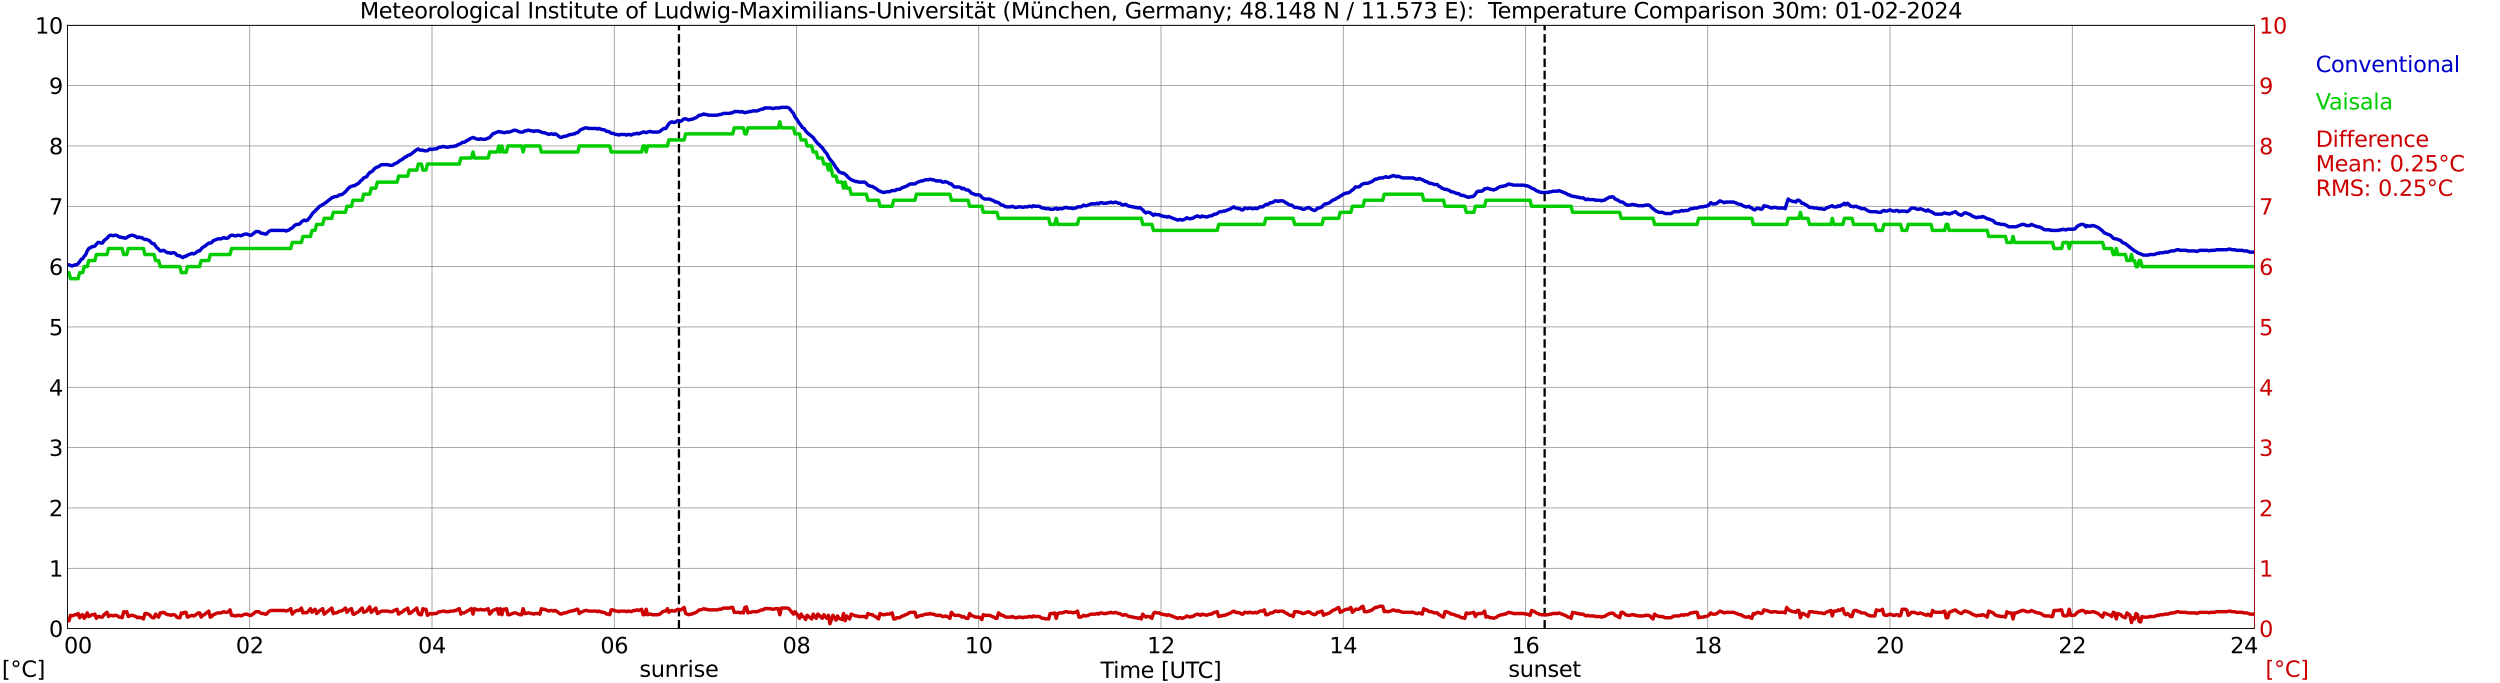 <?xml version="1.0" encoding="utf-8" standalone="no"?>
<!DOCTYPE svg PUBLIC "-//W3C//DTD SVG 1.1//EN"
  "http://www.w3.org/Graphics/SVG/1.1/DTD/svg11.dtd">
<svg xmlns:xlink="http://www.w3.org/1999/xlink" width="1085.4pt" height="296.64pt" viewBox="0 0 1085.4 296.64" xmlns="http://www.w3.org/2000/svg" version="1.1">
 <defs>
  <style type="text/css">*{stroke-linejoin: round; stroke-linecap: butt}</style>
 </defs>
 <g id="figure_1">
  <g id="patch_1">
   <path d="M 0 296.64 
L 1085.4 296.64 
L 1085.4 0 
L 0 0 
z
" style="fill: #ffffff"/>
  </g>
  <g id="axes_1">
   <g id="patch_2">
    <path d="M 29.306 272.909 
L 978.814 272.909 
L 978.814 10.976 
L 29.306 10.976 
z
" style="fill: #ffffff"/>
   </g>
   <g id="patch_3">
    <path d="M 978.814 272.909 
L 978.814 272.909 
L 978.814 10.976 
L 978.814 10.976 
z
" clip-path="url(#p1666d84315)" style="fill: #d3d3d3; opacity: 0.25; stroke: #d3d3d3; stroke-linejoin: miter"/>
   </g>
   <g id="matplotlib.axis_1">
    <g id="xtick_1">
     <g id="line2d_1">
      <path d="M 29.306 272.909 
L 29.306 10.976 
" clip-path="url(#p1666d84315)" style="fill: none; stroke: #808080; stroke-width: 0.3; stroke-linecap: square"/>
     </g>
     <g id="line2d_2"/>
     <g id="text_1">
      <!--    00 -->
      <g transform="translate(18.733 283.627) scale(0.095 -0.095)">
       <defs>
        <path id="DejaVuSans-20" transform="scale(0.016)"/>
        <path id="DejaVuSans-30" d="M 2034 4250 
Q 1547 4250 1301 3770 
Q 1056 3291 1056 2328 
Q 1056 1369 1301 889 
Q 1547 409 2034 409 
Q 2525 409 2770 889 
Q 3016 1369 3016 2328 
Q 3016 3291 2770 3770 
Q 2525 4250 2034 4250 
z
M 2034 4750 
Q 2819 4750 3233 4129 
Q 3647 3509 3647 2328 
Q 3647 1150 3233 529 
Q 2819 -91 2034 -91 
Q 1250 -91 836 529 
Q 422 1150 422 2328 
Q 422 3509 836 4129 
Q 1250 4750 2034 4750 
z
" transform="scale(0.016)"/>
       </defs>
       <use xlink:href="#DejaVuSans-20"/>
       <use xlink:href="#DejaVuSans-20" transform="translate(31.787 0)"/>
       <use xlink:href="#DejaVuSans-20" transform="translate(63.574 0)"/>
       <use xlink:href="#DejaVuSans-30" transform="translate(95.361 0)"/>
       <use xlink:href="#DejaVuSans-30" transform="translate(158.984 0)"/>
      </g>
     </g>
    </g>
    <g id="xtick_2">
     <g id="line2d_3">
      <path d="M 108.431 272.909 
L 108.431 10.976 
" clip-path="url(#p1666d84315)" style="fill: none; stroke: #808080; stroke-width: 0.3; stroke-linecap: square"/>
     </g>
     <g id="line2d_4"/>
     <g id="text_2">
      <!-- 02 -->
      <g transform="translate(102.387 283.627) scale(0.095 -0.095)">
       <defs>
        <path id="DejaVuSans-32" d="M 1228 531 
L 3431 531 
L 3431 0 
L 469 0 
L 469 531 
Q 828 903 1448 1529 
Q 2069 2156 2228 2338 
Q 2531 2678 2651 2914 
Q 2772 3150 2772 3378 
Q 2772 3750 2511 3984 
Q 2250 4219 1831 4219 
Q 1534 4219 1204 4116 
Q 875 4013 500 3803 
L 500 4441 
Q 881 4594 1212 4672 
Q 1544 4750 1819 4750 
Q 2544 4750 2975 4387 
Q 3406 4025 3406 3419 
Q 3406 3131 3298 2873 
Q 3191 2616 2906 2266 
Q 2828 2175 2409 1742 
Q 1991 1309 1228 531 
z
" transform="scale(0.016)"/>
       </defs>
       <use xlink:href="#DejaVuSans-30"/>
       <use xlink:href="#DejaVuSans-32" transform="translate(63.623 0)"/>
      </g>
     </g>
    </g>
    <g id="xtick_3">
     <g id="line2d_5">
      <path d="M 187.557 272.909 
L 187.557 10.976 
" clip-path="url(#p1666d84315)" style="fill: none; stroke: #808080; stroke-width: 0.3; stroke-linecap: square"/>
     </g>
     <g id="line2d_6"/>
     <g id="text_3">
      <!-- 04 -->
      <g transform="translate(181.513 283.627) scale(0.095 -0.095)">
       <defs>
        <path id="DejaVuSans-34" d="M 2419 4116 
L 825 1625 
L 2419 1625 
L 2419 4116 
z
M 2253 4666 
L 3047 4666 
L 3047 1625 
L 3713 1625 
L 3713 1100 
L 3047 1100 
L 3047 0 
L 2419 0 
L 2419 1100 
L 313 1100 
L 313 1709 
L 2253 4666 
z
" transform="scale(0.016)"/>
       </defs>
       <use xlink:href="#DejaVuSans-30"/>
       <use xlink:href="#DejaVuSans-34" transform="translate(63.623 0)"/>
      </g>
     </g>
    </g>
    <g id="xtick_4">
     <g id="line2d_7">
      <path d="M 266.683 272.909 
L 266.683 10.976 
" clip-path="url(#p1666d84315)" style="fill: none; stroke: #808080; stroke-width: 0.3; stroke-linecap: square"/>
     </g>
     <g id="line2d_8"/>
     <g id="text_4">
      <!-- 06 -->
      <g transform="translate(260.638 283.627) scale(0.095 -0.095)">
       <defs>
        <path id="DejaVuSans-36" d="M 2113 2584 
Q 1688 2584 1439 2293 
Q 1191 2003 1191 1497 
Q 1191 994 1439 701 
Q 1688 409 2113 409 
Q 2538 409 2786 701 
Q 3034 994 3034 1497 
Q 3034 2003 2786 2293 
Q 2538 2584 2113 2584 
z
M 3366 4563 
L 3366 3988 
Q 3128 4100 2886 4159 
Q 2644 4219 2406 4219 
Q 1781 4219 1451 3797 
Q 1122 3375 1075 2522 
Q 1259 2794 1537 2939 
Q 1816 3084 2150 3084 
Q 2853 3084 3261 2657 
Q 3669 2231 3669 1497 
Q 3669 778 3244 343 
Q 2819 -91 2113 -91 
Q 1303 -91 875 529 
Q 447 1150 447 2328 
Q 447 3434 972 4092 
Q 1497 4750 2381 4750 
Q 2619 4750 2861 4703 
Q 3103 4656 3366 4563 
z
" transform="scale(0.016)"/>
       </defs>
       <use xlink:href="#DejaVuSans-30"/>
       <use xlink:href="#DejaVuSans-36" transform="translate(63.623 0)"/>
      </g>
     </g>
    </g>
    <g id="xtick_5">
     <g id="line2d_9">
      <path d="M 345.808 272.909 
L 345.808 10.976 
" clip-path="url(#p1666d84315)" style="fill: none; stroke: #808080; stroke-width: 0.3; stroke-linecap: square"/>
     </g>
     <g id="line2d_10"/>
     <g id="text_5">
      <!-- 08 -->
      <g transform="translate(339.764 283.627) scale(0.095 -0.095)">
       <defs>
        <path id="DejaVuSans-38" d="M 2034 2216 
Q 1584 2216 1326 1975 
Q 1069 1734 1069 1313 
Q 1069 891 1326 650 
Q 1584 409 2034 409 
Q 2484 409 2743 651 
Q 3003 894 3003 1313 
Q 3003 1734 2745 1975 
Q 2488 2216 2034 2216 
z
M 1403 2484 
Q 997 2584 770 2862 
Q 544 3141 544 3541 
Q 544 4100 942 4425 
Q 1341 4750 2034 4750 
Q 2731 4750 3128 4425 
Q 3525 4100 3525 3541 
Q 3525 3141 3298 2862 
Q 3072 2584 2669 2484 
Q 3125 2378 3379 2068 
Q 3634 1759 3634 1313 
Q 3634 634 3220 271 
Q 2806 -91 2034 -91 
Q 1263 -91 848 271 
Q 434 634 434 1313 
Q 434 1759 690 2068 
Q 947 2378 1403 2484 
z
M 1172 3481 
Q 1172 3119 1398 2916 
Q 1625 2713 2034 2713 
Q 2441 2713 2670 2916 
Q 2900 3119 2900 3481 
Q 2900 3844 2670 4047 
Q 2441 4250 2034 4250 
Q 1625 4250 1398 4047 
Q 1172 3844 1172 3481 
z
" transform="scale(0.016)"/>
       </defs>
       <use xlink:href="#DejaVuSans-30"/>
       <use xlink:href="#DejaVuSans-38" transform="translate(63.623 0)"/>
      </g>
     </g>
    </g>
    <g id="xtick_6">
     <g id="line2d_11">
      <path d="M 424.934 272.909 
L 424.934 10.976 
" clip-path="url(#p1666d84315)" style="fill: none; stroke: #808080; stroke-width: 0.3; stroke-linecap: square"/>
     </g>
     <g id="line2d_12"/>
     <g id="text_6">
      <!-- 10 -->
      <g transform="translate(418.89 283.627) scale(0.095 -0.095)">
       <defs>
        <path id="DejaVuSans-31" d="M 794 531 
L 1825 531 
L 1825 4091 
L 703 3866 
L 703 4441 
L 1819 4666 
L 2450 4666 
L 2450 531 
L 3481 531 
L 3481 0 
L 794 0 
L 794 531 
z
" transform="scale(0.016)"/>
       </defs>
       <use xlink:href="#DejaVuSans-31"/>
       <use xlink:href="#DejaVuSans-30" transform="translate(63.623 0)"/>
      </g>
     </g>
    </g>
    <g id="xtick_7">
     <g id="line2d_13">
      <path d="M 504.06 272.909 
L 504.06 10.976 
" clip-path="url(#p1666d84315)" style="fill: none; stroke: #808080; stroke-width: 0.3; stroke-linecap: square"/>
     </g>
     <g id="line2d_14"/>
     <g id="text_7">
      <!-- 12 -->
      <g transform="translate(498.015 283.627) scale(0.095 -0.095)">
       <use xlink:href="#DejaVuSans-31"/>
       <use xlink:href="#DejaVuSans-32" transform="translate(63.623 0)"/>
      </g>
     </g>
    </g>
    <g id="xtick_8">
     <g id="line2d_15">
      <path d="M 583.185 272.909 
L 583.185 10.976 
" clip-path="url(#p1666d84315)" style="fill: none; stroke: #808080; stroke-width: 0.3; stroke-linecap: square"/>
     </g>
     <g id="line2d_16"/>
     <g id="text_8">
      <!-- 14 -->
      <g transform="translate(577.141 283.627) scale(0.095 -0.095)">
       <use xlink:href="#DejaVuSans-31"/>
       <use xlink:href="#DejaVuSans-34" transform="translate(63.623 0)"/>
      </g>
     </g>
    </g>
    <g id="xtick_9">
     <g id="line2d_17">
      <path d="M 662.311 272.909 
L 662.311 10.976 
" clip-path="url(#p1666d84315)" style="fill: none; stroke: #808080; stroke-width: 0.3; stroke-linecap: square"/>
     </g>
     <g id="line2d_18"/>
     <g id="text_9">
      <!-- 16 -->
      <g transform="translate(656.267 283.627) scale(0.095 -0.095)">
       <use xlink:href="#DejaVuSans-31"/>
       <use xlink:href="#DejaVuSans-36" transform="translate(63.623 0)"/>
      </g>
     </g>
    </g>
    <g id="xtick_10">
     <g id="line2d_19">
      <path d="M 741.437 272.909 
L 741.437 10.976 
" clip-path="url(#p1666d84315)" style="fill: none; stroke: #808080; stroke-width: 0.3; stroke-linecap: square"/>
     </g>
     <g id="line2d_20"/>
     <g id="text_10">
      <!-- 18 -->
      <g transform="translate(735.392 283.627) scale(0.095 -0.095)">
       <use xlink:href="#DejaVuSans-31"/>
       <use xlink:href="#DejaVuSans-38" transform="translate(63.623 0)"/>
      </g>
     </g>
    </g>
    <g id="xtick_11">
     <g id="line2d_21">
      <path d="M 820.562 272.909 
L 820.562 10.976 
" clip-path="url(#p1666d84315)" style="fill: none; stroke: #808080; stroke-width: 0.3; stroke-linecap: square"/>
     </g>
     <g id="line2d_22"/>
     <g id="text_11">
      <!-- 20 -->
      <g transform="translate(814.518 283.627) scale(0.095 -0.095)">
       <use xlink:href="#DejaVuSans-32"/>
       <use xlink:href="#DejaVuSans-30" transform="translate(63.623 0)"/>
      </g>
     </g>
    </g>
    <g id="xtick_12">
     <g id="line2d_23">
      <path d="M 899.688 272.909 
L 899.688 10.976 
" clip-path="url(#p1666d84315)" style="fill: none; stroke: #808080; stroke-width: 0.3; stroke-linecap: square"/>
     </g>
     <g id="line2d_24"/>
     <g id="text_12">
      <!-- 22 -->
      <g transform="translate(893.644 283.627) scale(0.095 -0.095)">
       <use xlink:href="#DejaVuSans-32"/>
       <use xlink:href="#DejaVuSans-32" transform="translate(63.623 0)"/>
      </g>
     </g>
    </g>
    <g id="xtick_13">
     <g id="line2d_25">
      <path d="M 978.814 272.909 
L 978.814 10.976 
" clip-path="url(#p1666d84315)" style="fill: none; stroke: #808080; stroke-width: 0.3; stroke-linecap: square"/>
     </g>
     <g id="line2d_26"/>
     <g id="text_13">
      <!-- 24    -->
      <g transform="translate(968.241 283.627) scale(0.095 -0.095)">
       <use xlink:href="#DejaVuSans-32"/>
       <use xlink:href="#DejaVuSans-34" transform="translate(63.623 0)"/>
       <use xlink:href="#DejaVuSans-20" transform="translate(127.246 0)"/>
       <use xlink:href="#DejaVuSans-20" transform="translate(159.033 0)"/>
       <use xlink:href="#DejaVuSans-20" transform="translate(190.82 0)"/>
      </g>
     </g>
    </g>
    <g id="text_14">
     <!-- Time [UTC] -->
     <g transform="translate(477.806 294.322) scale(0.095 -0.095)">
      <defs>
       <path id="DejaVuSans-54" d="M -19 4666 
L 3928 4666 
L 3928 4134 
L 2272 4134 
L 2272 0 
L 1638 0 
L 1638 4134 
L -19 4134 
L -19 4666 
z
" transform="scale(0.016)"/>
       <path id="DejaVuSans-69" d="M 603 3500 
L 1178 3500 
L 1178 0 
L 603 0 
L 603 3500 
z
M 603 4863 
L 1178 4863 
L 1178 4134 
L 603 4134 
L 603 4863 
z
" transform="scale(0.016)"/>
       <path id="DejaVuSans-6d" d="M 3328 2828 
Q 3544 3216 3844 3400 
Q 4144 3584 4550 3584 
Q 5097 3584 5394 3201 
Q 5691 2819 5691 2113 
L 5691 0 
L 5113 0 
L 5113 2094 
Q 5113 2597 4934 2840 
Q 4756 3084 4391 3084 
Q 3944 3084 3684 2787 
Q 3425 2491 3425 1978 
L 3425 0 
L 2847 0 
L 2847 2094 
Q 2847 2600 2669 2842 
Q 2491 3084 2119 3084 
Q 1678 3084 1418 2786 
Q 1159 2488 1159 1978 
L 1159 0 
L 581 0 
L 581 3500 
L 1159 3500 
L 1159 2956 
Q 1356 3278 1631 3431 
Q 1906 3584 2284 3584 
Q 2666 3584 2933 3390 
Q 3200 3197 3328 2828 
z
" transform="scale(0.016)"/>
       <path id="DejaVuSans-65" d="M 3597 1894 
L 3597 1613 
L 953 1613 
Q 991 1019 1311 708 
Q 1631 397 2203 397 
Q 2534 397 2845 478 
Q 3156 559 3463 722 
L 3463 178 
Q 3153 47 2828 -22 
Q 2503 -91 2169 -91 
Q 1331 -91 842 396 
Q 353 884 353 1716 
Q 353 2575 817 3079 
Q 1281 3584 2069 3584 
Q 2775 3584 3186 3129 
Q 3597 2675 3597 1894 
z
M 3022 2063 
Q 3016 2534 2758 2815 
Q 2500 3097 2075 3097 
Q 1594 3097 1305 2825 
Q 1016 2553 972 2059 
L 3022 2063 
z
" transform="scale(0.016)"/>
       <path id="DejaVuSans-5b" d="M 550 4863 
L 1875 4863 
L 1875 4416 
L 1125 4416 
L 1125 -397 
L 1875 -397 
L 1875 -844 
L 550 -844 
L 550 4863 
z
" transform="scale(0.016)"/>
       <path id="DejaVuSans-55" d="M 556 4666 
L 1191 4666 
L 1191 1831 
Q 1191 1081 1462 751 
Q 1734 422 2344 422 
Q 2950 422 3222 751 
Q 3494 1081 3494 1831 
L 3494 4666 
L 4128 4666 
L 4128 1753 
Q 4128 841 3676 375 
Q 3225 -91 2344 -91 
Q 1459 -91 1007 375 
Q 556 841 556 1753 
L 556 4666 
z
" transform="scale(0.016)"/>
       <path id="DejaVuSans-43" d="M 4122 4306 
L 4122 3641 
Q 3803 3938 3442 4084 
Q 3081 4231 2675 4231 
Q 1875 4231 1450 3742 
Q 1025 3253 1025 2328 
Q 1025 1406 1450 917 
Q 1875 428 2675 428 
Q 3081 428 3442 575 
Q 3803 722 4122 1019 
L 4122 359 
Q 3791 134 3420 21 
Q 3050 -91 2638 -91 
Q 1578 -91 968 557 
Q 359 1206 359 2328 
Q 359 3453 968 4101 
Q 1578 4750 2638 4750 
Q 3056 4750 3426 4639 
Q 3797 4528 4122 4306 
z
" transform="scale(0.016)"/>
       <path id="DejaVuSans-5d" d="M 1947 4863 
L 1947 -844 
L 622 -844 
L 622 -397 
L 1369 -397 
L 1369 4416 
L 622 4416 
L 622 4863 
L 1947 4863 
z
" transform="scale(0.016)"/>
      </defs>
      <use xlink:href="#DejaVuSans-54"/>
      <use xlink:href="#DejaVuSans-69" transform="translate(57.959 0)"/>
      <use xlink:href="#DejaVuSans-6d" transform="translate(85.742 0)"/>
      <use xlink:href="#DejaVuSans-65" transform="translate(183.154 0)"/>
      <use xlink:href="#DejaVuSans-20" transform="translate(244.678 0)"/>
      <use xlink:href="#DejaVuSans-5b" transform="translate(276.465 0)"/>
      <use xlink:href="#DejaVuSans-55" transform="translate(315.479 0)"/>
      <use xlink:href="#DejaVuSans-54" transform="translate(388.672 0)"/>
      <use xlink:href="#DejaVuSans-43" transform="translate(443.881 0)"/>
      <use xlink:href="#DejaVuSans-5d" transform="translate(513.705 0)"/>
     </g>
    </g>
   </g>
   <g id="matplotlib.axis_2">
    <g id="ytick_1">
     <g id="line2d_27">
      <path d="M 29.306 272.909 
L 978.814 272.909 
" clip-path="url(#p1666d84315)" style="fill: none; stroke: #808080; stroke-width: 0.3; stroke-linecap: square"/>
     </g>
     <g id="line2d_28"/>
     <g id="text_15">
      <!-- 0 -->
      <g transform="translate(21.261 276.518) scale(0.095 -0.095)">
       <use xlink:href="#DejaVuSans-30"/>
      </g>
     </g>
    </g>
    <g id="ytick_2">
     <g id="line2d_29">
      <path d="M 29.306 246.715 
L 978.814 246.715 
" clip-path="url(#p1666d84315)" style="fill: none; stroke: #808080; stroke-width: 0.3; stroke-linecap: square"/>
     </g>
     <g id="line2d_30"/>
     <g id="text_16">
      <!-- 1 -->
      <g transform="translate(21.261 250.325) scale(0.095 -0.095)">
       <use xlink:href="#DejaVuSans-31"/>
      </g>
     </g>
    </g>
    <g id="ytick_3">
     <g id="line2d_31">
      <path d="M 29.306 220.522 
L 978.814 220.522 
" clip-path="url(#p1666d84315)" style="fill: none; stroke: #808080; stroke-width: 0.3; stroke-linecap: square"/>
     </g>
     <g id="line2d_32"/>
     <g id="text_17">
      <!-- 2 -->
      <g transform="translate(21.261 224.131) scale(0.095 -0.095)">
       <use xlink:href="#DejaVuSans-32"/>
      </g>
     </g>
    </g>
    <g id="ytick_4">
     <g id="line2d_33">
      <path d="M 29.306 194.329 
L 978.814 194.329 
" clip-path="url(#p1666d84315)" style="fill: none; stroke: #808080; stroke-width: 0.3; stroke-linecap: square"/>
     </g>
     <g id="line2d_34"/>
     <g id="text_18">
      <!-- 3 -->
      <g transform="translate(21.261 197.938) scale(0.095 -0.095)">
       <defs>
        <path id="DejaVuSans-33" d="M 2597 2516 
Q 3050 2419 3304 2112 
Q 3559 1806 3559 1356 
Q 3559 666 3084 287 
Q 2609 -91 1734 -91 
Q 1441 -91 1130 -33 
Q 819 25 488 141 
L 488 750 
Q 750 597 1062 519 
Q 1375 441 1716 441 
Q 2309 441 2620 675 
Q 2931 909 2931 1356 
Q 2931 1769 2642 2001 
Q 2353 2234 1838 2234 
L 1294 2234 
L 1294 2753 
L 1863 2753 
Q 2328 2753 2575 2939 
Q 2822 3125 2822 3475 
Q 2822 3834 2567 4026 
Q 2313 4219 1838 4219 
Q 1578 4219 1281 4162 
Q 984 4106 628 3988 
L 628 4550 
Q 988 4650 1302 4700 
Q 1616 4750 1894 4750 
Q 2613 4750 3031 4423 
Q 3450 4097 3450 3541 
Q 3450 3153 3228 2886 
Q 3006 2619 2597 2516 
z
" transform="scale(0.016)"/>
       </defs>
       <use xlink:href="#DejaVuSans-33"/>
      </g>
     </g>
    </g>
    <g id="ytick_5">
     <g id="line2d_35">
      <path d="M 29.306 168.136 
L 978.814 168.136 
" clip-path="url(#p1666d84315)" style="fill: none; stroke: #808080; stroke-width: 0.3; stroke-linecap: square"/>
     </g>
     <g id="line2d_36"/>
     <g id="text_19">
      <!-- 4 -->
      <g transform="translate(21.261 171.745) scale(0.095 -0.095)">
       <use xlink:href="#DejaVuSans-34"/>
      </g>
     </g>
    </g>
    <g id="ytick_6">
     <g id="line2d_37">
      <path d="M 29.306 141.942 
L 978.814 141.942 
" clip-path="url(#p1666d84315)" style="fill: none; stroke: #808080; stroke-width: 0.3; stroke-linecap: square"/>
     </g>
     <g id="line2d_38"/>
     <g id="text_20">
      <!-- 5 -->
      <g transform="translate(21.261 145.551) scale(0.095 -0.095)">
       <defs>
        <path id="DejaVuSans-35" d="M 691 4666 
L 3169 4666 
L 3169 4134 
L 1269 4134 
L 1269 2991 
Q 1406 3038 1543 3061 
Q 1681 3084 1819 3084 
Q 2600 3084 3056 2656 
Q 3513 2228 3513 1497 
Q 3513 744 3044 326 
Q 2575 -91 1722 -91 
Q 1428 -91 1123 -41 
Q 819 9 494 109 
L 494 744 
Q 775 591 1075 516 
Q 1375 441 1709 441 
Q 2250 441 2565 725 
Q 2881 1009 2881 1497 
Q 2881 1984 2565 2268 
Q 2250 2553 1709 2553 
Q 1456 2553 1204 2497 
Q 953 2441 691 2322 
L 691 4666 
z
" transform="scale(0.016)"/>
       </defs>
       <use xlink:href="#DejaVuSans-35"/>
      </g>
     </g>
    </g>
    <g id="ytick_7">
     <g id="line2d_39">
      <path d="M 29.306 115.749 
L 978.814 115.749 
" clip-path="url(#p1666d84315)" style="fill: none; stroke: #808080; stroke-width: 0.3; stroke-linecap: square"/>
     </g>
     <g id="line2d_40"/>
     <g id="text_21">
      <!-- 6 -->
      <g transform="translate(21.261 119.358) scale(0.095 -0.095)">
       <use xlink:href="#DejaVuSans-36"/>
      </g>
     </g>
    </g>
    <g id="ytick_8">
     <g id="line2d_41">
      <path d="M 29.306 89.556 
L 978.814 89.556 
" clip-path="url(#p1666d84315)" style="fill: none; stroke: #808080; stroke-width: 0.3; stroke-linecap: square"/>
     </g>
     <g id="line2d_42"/>
     <g id="text_22">
      <!-- 7 -->
      <g transform="translate(21.261 93.165) scale(0.095 -0.095)">
       <defs>
        <path id="DejaVuSans-37" d="M 525 4666 
L 3525 4666 
L 3525 4397 
L 1831 0 
L 1172 0 
L 2766 4134 
L 525 4134 
L 525 4666 
z
" transform="scale(0.016)"/>
       </defs>
       <use xlink:href="#DejaVuSans-37"/>
      </g>
     </g>
    </g>
    <g id="ytick_9">
     <g id="line2d_43">
      <path d="M 29.306 63.362 
L 978.814 63.362 
" clip-path="url(#p1666d84315)" style="fill: none; stroke: #808080; stroke-width: 0.3; stroke-linecap: square"/>
     </g>
     <g id="line2d_44"/>
     <g id="text_23">
      <!-- 8 -->
      <g transform="translate(21.261 66.972) scale(0.095 -0.095)">
       <use xlink:href="#DejaVuSans-38"/>
      </g>
     </g>
    </g>
    <g id="ytick_10">
     <g id="line2d_45">
      <path d="M 29.306 37.169 
L 978.814 37.169 
" clip-path="url(#p1666d84315)" style="fill: none; stroke: #808080; stroke-width: 0.3; stroke-linecap: square"/>
     </g>
     <g id="line2d_46"/>
     <g id="text_24">
      <!-- 9 -->
      <g transform="translate(21.261 40.778) scale(0.095 -0.095)">
       <defs>
        <path id="DejaVuSans-39" d="M 703 97 
L 703 672 
Q 941 559 1184 500 
Q 1428 441 1663 441 
Q 2288 441 2617 861 
Q 2947 1281 2994 2138 
Q 2813 1869 2534 1725 
Q 2256 1581 1919 1581 
Q 1219 1581 811 2004 
Q 403 2428 403 3163 
Q 403 3881 828 4315 
Q 1253 4750 1959 4750 
Q 2769 4750 3195 4129 
Q 3622 3509 3622 2328 
Q 3622 1225 3098 567 
Q 2575 -91 1691 -91 
Q 1453 -91 1209 -44 
Q 966 3 703 97 
z
M 1959 2075 
Q 2384 2075 2632 2365 
Q 2881 2656 2881 3163 
Q 2881 3666 2632 3958 
Q 2384 4250 1959 4250 
Q 1534 4250 1286 3958 
Q 1038 3666 1038 3163 
Q 1038 2656 1286 2365 
Q 1534 2075 1959 2075 
z
" transform="scale(0.016)"/>
       </defs>
       <use xlink:href="#DejaVuSans-39"/>
      </g>
     </g>
    </g>
    <g id="ytick_11">
     <g id="line2d_47">
      <path d="M 29.306 10.976 
L 978.814 10.976 
" clip-path="url(#p1666d84315)" style="fill: none; stroke: #808080; stroke-width: 0.3; stroke-linecap: square"/>
     </g>
     <g id="line2d_48"/>
     <g id="text_25">
      <!-- 10 -->
      <g transform="translate(15.217 14.585) scale(0.095 -0.095)">
       <use xlink:href="#DejaVuSans-31"/>
       <use xlink:href="#DejaVuSans-30" transform="translate(63.623 0)"/>
      </g>
     </g>
    </g>
   </g>
   <g id="line2d_49">
    <path d="M 294.772 272.909 
L 294.772 10.976 
" clip-path="url(#p1666d84315)" style="fill: none; stroke-dasharray: 3.7,1.6; stroke-dashoffset: 0; stroke: #000000"/>
   </g>
   <g id="line2d_50">
    <path d="M 670.619 272.909 
L 670.619 10.976 
" clip-path="url(#p1666d84315)" style="fill: none; stroke-dasharray: 3.7,1.6; stroke-dashoffset: 0; stroke: #000000"/>
   </g>
   <g id="line2d_51">
    <path d="M 29.306 114.963 
L 29.965 114.963 
L 31.284 115.487 
L 32.603 114.963 
L 33.262 114.963 
L 33.921 114.439 
L 34.581 113.653 
L 35.24 112.606 
L 35.9 112.344 
L 36.559 111.296 
L 37.218 110.51 
L 37.878 108.939 
L 38.537 107.891 
L 39.197 107.629 
L 39.856 107.105 
L 40.515 107.105 
L 41.175 106.843 
L 42.493 105.272 
L 43.153 105.272 
L 43.812 105.534 
L 44.472 105.534 
L 45.131 104.486 
L 46.45 103.438 
L 47.109 102.652 
L 47.768 102.128 
L 48.428 102.128 
L 49.087 102.39 
L 49.747 102.128 
L 50.406 102.128 
L 51.065 102.39 
L 51.725 102.914 
L 52.384 102.914 
L 53.043 103.176 
L 53.703 103.176 
L 54.362 103.438 
L 55.022 103.176 
L 55.681 102.652 
L 57 102.128 
L 57.659 102.128 
L 58.978 102.652 
L 59.637 103.176 
L 60.297 102.914 
L 60.956 103.176 
L 61.615 103.176 
L 62.275 103.7 
L 62.934 103.962 
L 63.594 103.962 
L 64.912 104.486 
L 65.572 105.272 
L 66.231 105.795 
L 66.89 105.795 
L 67.55 106.843 
L 68.209 107.629 
L 68.869 108.153 
L 69.528 108.939 
L 70.187 108.939 
L 70.847 108.677 
L 71.506 108.939 
L 72.166 109.463 
L 72.825 109.724 
L 73.484 109.724 
L 74.144 109.986 
L 74.803 109.724 
L 75.462 109.724 
L 76.122 109.986 
L 76.781 110.772 
L 77.441 111.034 
L 78.1 111.034 
L 78.759 111.558 
L 79.419 111.82 
L 80.078 111.296 
L 80.737 111.296 
L 81.397 110.772 
L 83.375 109.986 
L 84.034 110.248 
L 84.694 109.986 
L 86.013 108.939 
L 86.672 108.939 
L 87.991 107.367 
L 88.65 107.105 
L 90.628 105.534 
L 91.288 105.534 
L 91.947 105.272 
L 92.606 104.486 
L 94.584 103.7 
L 95.903 103.7 
L 97.222 103.176 
L 97.881 103.438 
L 98.541 103.438 
L 99.2 103.176 
L 99.86 102.39 
L 100.519 102.128 
L 101.178 102.128 
L 101.838 102.39 
L 102.497 102.39 
L 103.156 102.128 
L 103.816 102.128 
L 104.475 102.39 
L 106.453 101.605 
L 107.113 101.605 
L 108.431 102.128 
L 109.091 102.128 
L 111.069 100.557 
L 112.388 100.557 
L 113.047 101.081 
L 113.707 101.343 
L 114.366 101.343 
L 115.025 101.605 
L 115.685 101.605 
L 116.344 100.819 
L 117.003 100.295 
L 117.663 100.033 
L 123.597 100.033 
L 124.257 100.295 
L 125.575 99.771 
L 126.235 99.247 
L 126.894 98.985 
L 127.553 98.199 
L 128.213 97.676 
L 128.872 97.414 
L 129.532 97.414 
L 130.191 97.152 
L 130.85 96.366 
L 131.51 95.842 
L 132.169 95.58 
L 132.829 95.842 
L 133.488 95.58 
L 134.807 94.008 
L 135.466 92.961 
L 136.125 92.175 
L 136.785 91.651 
L 137.444 90.865 
L 138.104 90.341 
L 138.763 89.556 
L 139.422 89.294 
L 140.082 88.77 
L 140.741 88.508 
L 144.038 85.889 
L 145.357 85.365 
L 146.016 85.365 
L 146.676 85.103 
L 147.335 84.579 
L 147.994 84.579 
L 148.654 84.317 
L 149.972 83.269 
L 151.291 81.698 
L 151.951 81.174 
L 153.269 80.65 
L 153.929 80.65 
L 154.588 80.126 
L 155.247 79.864 
L 155.907 79.34 
L 156.566 78.554 
L 157.226 78.031 
L 157.885 77.245 
L 159.204 76.721 
L 159.863 75.673 
L 160.523 74.887 
L 161.182 74.625 
L 161.841 74.102 
L 162.501 73.316 
L 163.16 72.792 
L 164.479 72.268 
L 165.138 71.744 
L 165.798 71.482 
L 168.435 71.482 
L 169.094 71.744 
L 170.413 71.744 
L 171.073 71.22 
L 172.391 70.696 
L 173.71 69.649 
L 174.37 69.387 
L 175.688 68.339 
L 176.348 68.077 
L 177.007 67.553 
L 178.326 67.029 
L 180.963 64.934 
L 181.623 64.672 
L 182.282 65.196 
L 183.601 65.196 
L 184.26 65.458 
L 185.579 65.458 
L 186.238 64.934 
L 186.898 64.672 
L 187.557 64.934 
L 188.216 64.672 
L 189.535 64.672 
L 190.195 64.148 
L 190.854 63.886 
L 191.513 63.886 
L 192.173 63.624 
L 192.832 63.624 
L 193.492 63.886 
L 194.81 63.886 
L 195.47 63.624 
L 196.788 63.624 
L 197.448 63.362 
L 198.107 63.362 
L 198.767 62.838 
L 200.085 62.315 
L 200.745 61.791 
L 201.404 61.791 
L 202.063 61.529 
L 202.723 61.005 
L 203.382 60.743 
L 204.042 60.219 
L 205.36 59.695 
L 207.339 60.481 
L 207.998 60.481 
L 208.657 60.219 
L 209.317 60.481 
L 210.635 60.481 
L 212.614 59.695 
L 213.932 58.124 
L 216.57 57.076 
L 217.229 57.338 
L 217.889 57.338 
L 218.548 57.6 
L 219.207 57.6 
L 219.867 57.338 
L 221.186 57.338 
L 223.164 56.552 
L 223.823 56.552 
L 225.801 57.338 
L 227.12 57.338 
L 227.779 56.814 
L 228.439 56.814 
L 229.098 56.552 
L 229.757 56.552 
L 230.417 56.814 
L 231.076 56.814 
L 231.736 57.076 
L 232.395 56.814 
L 233.714 56.814 
L 235.692 57.6 
L 236.351 57.6 
L 238.329 58.386 
L 238.989 58.124 
L 239.648 58.124 
L 240.308 58.386 
L 240.967 58.124 
L 241.626 58.386 
L 242.945 59.433 
L 243.604 59.695 
L 244.923 59.171 
L 245.583 59.171 
L 247.561 58.386 
L 248.22 58.386 
L 248.88 58.124 
L 249.539 58.124 
L 250.198 57.6 
L 250.858 57.6 
L 251.517 56.814 
L 252.176 56.29 
L 254.155 55.504 
L 254.814 55.504 
L 255.473 55.766 
L 258.77 55.766 
L 259.43 56.028 
L 260.089 55.766 
L 261.408 56.29 
L 262.067 56.29 
L 262.726 56.552 
L 263.386 57.076 
L 264.045 57.076 
L 264.705 57.338 
L 265.364 57.862 
L 266.023 57.862 
L 267.342 58.386 
L 268.002 58.386 
L 268.661 58.648 
L 269.32 58.386 
L 271.298 58.386 
L 271.958 58.648 
L 272.617 58.386 
L 273.277 58.386 
L 273.936 58.648 
L 275.255 58.124 
L 275.914 58.124 
L 276.573 57.862 
L 277.233 58.124 
L 279.211 57.338 
L 279.87 57.338 
L 280.53 57.6 
L 281.849 57.076 
L 282.508 57.076 
L 283.167 57.338 
L 285.805 57.338 
L 286.464 57.076 
L 287.783 56.028 
L 288.442 55.766 
L 289.102 55.766 
L 290.42 53.671 
L 291.08 53.147 
L 291.739 52.885 
L 292.399 53.147 
L 293.058 53.147 
L 293.717 52.623 
L 294.377 52.361 
L 295.036 52.623 
L 295.696 52.623 
L 297.014 51.575 
L 297.674 51.575 
L 298.992 52.099 
L 299.652 51.837 
L 300.311 51.837 
L 302.289 51.051 
L 303.608 50.004 
L 304.267 50.004 
L 305.586 49.48 
L 306.246 49.742 
L 306.905 49.742 
L 307.564 50.004 
L 311.521 50.004 
L 312.18 49.742 
L 312.839 49.742 
L 314.158 49.218 
L 316.796 49.218 
L 317.455 48.956 
L 318.114 48.956 
L 318.774 48.432 
L 320.752 48.432 
L 321.411 48.694 
L 322.071 48.432 
L 323.39 48.956 
L 324.049 48.694 
L 324.708 48.694 
L 325.368 48.432 
L 326.027 48.432 
L 326.686 48.17 
L 328.665 48.17 
L 330.643 47.384 
L 331.302 47.384 
L 331.961 46.861 
L 334.599 46.861 
L 335.258 47.122 
L 335.918 47.122 
L 336.577 46.861 
L 338.555 46.861 
L 339.215 46.599 
L 341.852 46.599 
L 342.512 46.861 
L 344.49 49.218 
L 345.149 50.79 
L 345.808 51.575 
L 347.127 53.671 
L 347.787 54.457 
L 348.446 55.504 
L 349.105 55.766 
L 349.765 56.814 
L 350.424 57.6 
L 353.062 59.695 
L 353.721 60.743 
L 355.04 62.315 
L 355.699 62.838 
L 356.359 63.624 
L 357.018 64.148 
L 357.677 65.196 
L 358.996 66.767 
L 359.655 68.077 
L 360.315 69.125 
L 361.634 70.696 
L 362.952 72.792 
L 363.612 73.578 
L 364.271 74.625 
L 365.59 75.149 
L 366.249 75.149 
L 367.568 76.197 
L 368.227 76.983 
L 369.546 78.031 
L 371.524 78.816 
L 372.184 78.816 
L 372.843 79.078 
L 375.481 79.078 
L 376.14 79.602 
L 376.799 80.388 
L 378.118 80.912 
L 378.777 80.912 
L 379.437 81.436 
L 380.096 81.698 
L 381.415 82.745 
L 383.393 83.531 
L 384.053 83.531 
L 384.712 83.269 
L 386.031 83.269 
L 387.349 82.745 
L 388.668 82.745 
L 389.328 82.221 
L 390.646 82.221 
L 391.306 81.698 
L 393.943 80.65 
L 394.603 80.126 
L 395.262 79.864 
L 397.24 79.864 
L 397.899 79.34 
L 399.878 78.554 
L 400.537 78.554 
L 401.856 78.031 
L 403.175 78.031 
L 403.834 77.769 
L 404.493 78.031 
L 405.153 78.031 
L 406.471 78.554 
L 408.45 78.554 
L 409.109 79.078 
L 409.768 79.078 
L 410.428 78.816 
L 411.746 79.34 
L 412.406 79.864 
L 413.065 79.864 
L 413.725 80.65 
L 414.384 81.174 
L 416.362 81.174 
L 417.022 81.436 
L 417.681 81.96 
L 418.34 81.698 
L 419 82.221 
L 419.659 82.483 
L 420.318 82.483 
L 420.978 83.007 
L 421.637 83.793 
L 423.615 84.579 
L 424.934 84.579 
L 425.593 84.841 
L 426.253 85.627 
L 426.912 86.15 
L 427.572 86.412 
L 429.55 86.412 
L 431.528 87.198 
L 432.187 87.722 
L 432.847 87.722 
L 433.506 87.984 
L 434.825 89.032 
L 435.484 89.032 
L 436.144 89.556 
L 436.803 89.818 
L 438.781 89.818 
L 439.44 89.556 
L 440.759 90.079 
L 441.419 90.079 
L 442.078 89.818 
L 443.397 89.818 
L 444.056 90.079 
L 444.716 89.818 
L 446.034 89.818 
L 446.694 89.556 
L 447.353 89.556 
L 448.012 89.818 
L 448.672 89.294 
L 449.331 89.556 
L 451.309 89.556 
L 451.969 90.079 
L 452.628 90.341 
L 453.287 90.341 
L 453.947 90.603 
L 455.266 90.603 
L 455.925 90.865 
L 457.244 90.865 
L 458.563 90.341 
L 459.222 90.865 
L 459.881 90.603 
L 461.2 90.603 
L 462.519 90.079 
L 463.178 90.079 
L 463.838 90.341 
L 465.156 90.341 
L 465.816 90.603 
L 466.475 90.341 
L 467.134 90.341 
L 467.794 89.818 
L 469.113 89.818 
L 469.772 89.556 
L 470.431 89.032 
L 471.091 89.294 
L 471.75 89.294 
L 473.728 88.508 
L 475.706 88.508 
L 476.366 88.246 
L 477.025 88.508 
L 477.685 87.984 
L 478.344 87.984 
L 479.003 88.246 
L 480.322 88.246 
L 480.981 87.984 
L 481.641 87.984 
L 482.3 87.722 
L 482.96 87.984 
L 483.619 87.984 
L 484.278 87.722 
L 485.597 88.246 
L 486.256 88.246 
L 486.916 88.77 
L 487.575 89.032 
L 488.235 88.77 
L 488.894 88.77 
L 489.553 89.294 
L 490.213 89.556 
L 490.872 89.556 
L 491.532 89.818 
L 492.191 89.818 
L 492.85 90.079 
L 493.51 90.079 
L 494.169 90.341 
L 494.828 90.079 
L 496.147 91.127 
L 496.807 91.913 
L 497.466 92.437 
L 498.125 92.175 
L 498.785 92.175 
L 499.444 92.437 
L 500.763 93.485 
L 501.422 92.961 
L 502.082 93.223 
L 503.4 93.223 
L 504.06 93.747 
L 504.719 93.747 
L 505.379 94.008 
L 506.038 94.008 
L 506.697 94.27 
L 507.357 94.008 
L 511.313 95.58 
L 511.972 95.318 
L 512.632 95.318 
L 513.291 95.58 
L 514.61 95.056 
L 515.269 94.532 
L 516.588 95.056 
L 517.247 94.794 
L 517.907 94.794 
L 518.566 94.27 
L 519.885 93.747 
L 521.204 94.27 
L 521.863 93.747 
L 522.522 94.008 
L 523.182 94.008 
L 523.841 94.27 
L 525.16 93.747 
L 525.819 93.747 
L 526.479 93.485 
L 527.138 92.961 
L 527.797 92.961 
L 528.457 92.699 
L 529.116 92.175 
L 529.776 91.913 
L 530.435 91.913 
L 531.094 91.651 
L 531.754 91.651 
L 534.391 90.603 
L 535.051 90.079 
L 535.71 89.818 
L 536.369 90.341 
L 537.029 90.341 
L 537.688 90.603 
L 538.348 90.603 
L 539.007 91.127 
L 539.666 91.127 
L 540.326 90.341 
L 540.985 90.341 
L 541.644 90.603 
L 542.304 90.341 
L 542.963 90.341 
L 543.623 90.603 
L 544.282 90.603 
L 544.941 90.341 
L 545.601 90.603 
L 546.26 90.341 
L 546.919 89.818 
L 548.238 89.818 
L 549.557 88.77 
L 550.216 88.77 
L 550.876 88.508 
L 551.535 87.984 
L 552.195 87.984 
L 552.854 87.722 
L 553.513 87.198 
L 554.173 87.198 
L 554.832 87.46 
L 555.491 87.198 
L 556.81 87.198 
L 557.47 87.46 
L 558.129 87.984 
L 558.788 88.246 
L 559.448 88.77 
L 560.107 89.032 
L 560.766 89.032 
L 562.085 90.079 
L 563.404 90.079 
L 564.063 90.341 
L 564.723 90.341 
L 565.382 90.865 
L 566.042 90.865 
L 568.02 90.079 
L 568.679 90.341 
L 569.338 90.865 
L 570.657 91.389 
L 571.317 91.127 
L 571.976 90.341 
L 572.635 90.341 
L 573.954 89.818 
L 574.613 89.032 
L 575.273 88.508 
L 575.932 88.508 
L 577.251 87.984 
L 578.57 86.936 
L 579.889 86.412 
L 580.548 85.889 
L 581.207 85.627 
L 581.867 85.103 
L 582.526 84.841 
L 583.185 84.317 
L 584.504 83.793 
L 585.164 83.793 
L 585.823 83.531 
L 587.801 81.96 
L 588.46 81.174 
L 589.779 81.174 
L 590.439 80.912 
L 591.098 80.126 
L 592.417 79.602 
L 593.736 79.602 
L 595.714 78.816 
L 597.032 77.769 
L 597.692 77.769 
L 599.011 77.245 
L 600.329 77.245 
L 601.648 76.721 
L 602.307 76.983 
L 602.967 76.983 
L 604.945 76.197 
L 606.264 76.721 
L 606.923 76.459 
L 608.901 77.245 
L 613.517 77.245 
L 614.836 77.769 
L 615.495 77.769 
L 616.154 77.507 
L 618.133 78.292 
L 618.792 78.816 
L 619.451 78.816 
L 620.111 79.34 
L 620.77 79.602 
L 621.429 79.602 
L 622.748 80.126 
L 624.067 80.126 
L 624.726 80.912 
L 625.386 81.174 
L 626.045 81.698 
L 627.364 82.221 
L 628.023 82.221 
L 629.342 82.745 
L 630.001 83.269 
L 630.661 83.269 
L 632.639 84.055 
L 633.298 84.055 
L 633.958 84.579 
L 634.617 84.841 
L 635.276 84.841 
L 637.255 85.627 
L 637.914 85.627 
L 638.573 85.365 
L 639.233 85.365 
L 639.892 85.103 
L 640.552 84.317 
L 641.211 83.269 
L 641.87 83.007 
L 643.189 83.007 
L 643.848 82.745 
L 644.508 81.96 
L 645.167 81.96 
L 645.827 81.698 
L 647.145 82.221 
L 647.805 82.221 
L 648.464 82.483 
L 649.783 81.96 
L 650.442 81.436 
L 651.761 80.912 
L 652.42 80.912 
L 653.08 80.65 
L 653.739 80.65 
L 654.399 80.126 
L 655.058 79.864 
L 655.717 80.126 
L 656.377 80.126 
L 657.036 80.388 
L 661.652 80.388 
L 662.311 80.65 
L 662.97 80.65 
L 664.289 81.174 
L 664.949 81.698 
L 666.267 82.221 
L 666.927 82.745 
L 668.905 83.531 
L 672.202 83.531 
L 672.861 83.269 
L 673.521 83.269 
L 674.18 83.007 
L 676.158 83.007 
L 676.817 82.745 
L 680.114 84.055 
L 680.774 84.579 
L 681.433 84.579 
L 682.092 85.103 
L 682.752 85.103 
L 683.411 85.365 
L 684.071 85.365 
L 684.73 85.627 
L 685.389 85.627 
L 686.049 85.889 
L 687.368 85.889 
L 688.027 86.412 
L 688.686 86.674 
L 689.346 86.412 
L 690.005 86.674 
L 691.983 86.674 
L 692.643 86.936 
L 694.621 86.936 
L 695.28 87.198 
L 695.939 86.936 
L 696.599 86.936 
L 697.258 86.412 
L 697.918 86.15 
L 698.577 85.627 
L 699.236 85.627 
L 699.896 85.365 
L 700.555 85.627 
L 701.215 86.412 
L 702.533 86.936 
L 703.193 87.46 
L 703.852 87.722 
L 704.511 87.722 
L 705.83 88.77 
L 706.49 89.032 
L 707.808 89.032 
L 708.468 88.77 
L 709.127 88.77 
L 709.786 89.032 
L 710.446 89.032 
L 711.105 89.294 
L 713.743 89.294 
L 714.402 89.032 
L 715.721 89.032 
L 716.38 89.294 
L 717.04 90.079 
L 719.018 91.651 
L 720.337 92.175 
L 721.655 92.175 
L 722.974 92.699 
L 725.612 92.699 
L 726.271 92.175 
L 726.93 91.913 
L 728.909 91.913 
L 730.227 91.389 
L 730.887 91.651 
L 731.546 91.389 
L 732.865 91.389 
L 733.524 90.865 
L 734.184 90.603 
L 734.843 90.603 
L 735.502 90.341 
L 736.821 90.341 
L 738.14 89.818 
L 739.459 89.818 
L 740.118 89.556 
L 740.777 89.556 
L 741.437 89.294 
L 742.096 88.77 
L 742.756 87.984 
L 743.415 88.508 
L 744.734 88.508 
L 745.393 88.246 
L 746.712 87.198 
L 748.69 87.984 
L 749.349 87.722 
L 752.646 87.722 
L 755.284 88.77 
L 755.943 88.77 
L 756.602 89.294 
L 757.921 89.818 
L 758.581 89.818 
L 759.24 89.556 
L 759.899 90.079 
L 760.559 90.341 
L 761.218 90.865 
L 761.878 91.127 
L 762.537 90.603 
L 763.196 90.341 
L 764.515 90.865 
L 765.174 90.603 
L 765.834 89.294 
L 766.493 89.556 
L 767.153 89.556 
L 769.131 90.341 
L 769.79 90.079 
L 771.109 90.079 
L 771.768 90.341 
L 774.406 90.341 
L 775.065 90.603 
L 775.725 88.246 
L 776.384 86.412 
L 777.043 86.936 
L 778.362 87.46 
L 779.021 87.46 
L 779.681 87.722 
L 780.34 86.936 
L 781 86.936 
L 781.659 87.46 
L 782.318 88.246 
L 782.978 88.246 
L 783.637 88.77 
L 784.296 89.032 
L 785.615 90.079 
L 786.934 90.079 
L 787.593 90.341 
L 788.912 90.341 
L 789.572 90.603 
L 790.89 90.603 
L 791.55 90.865 
L 792.209 90.865 
L 792.868 90.341 
L 795.506 89.294 
L 796.165 89.818 
L 797.484 89.818 
L 798.143 89.294 
L 798.803 89.556 
L 799.462 89.032 
L 800.122 88.77 
L 800.781 88.246 
L 801.44 88.77 
L 802.1 88.246 
L 802.759 88.77 
L 803.419 89.556 
L 804.078 89.556 
L 804.737 89.818 
L 805.397 89.556 
L 806.056 89.556 
L 806.715 90.079 
L 807.375 90.079 
L 808.034 90.603 
L 809.353 90.603 
L 810.012 90.865 
L 810.672 91.389 
L 811.99 91.913 
L 814.628 91.913 
L 815.287 92.175 
L 816.606 92.175 
L 817.265 91.651 
L 817.925 91.389 
L 818.584 91.651 
L 819.244 91.651 
L 820.562 91.127 
L 821.881 91.651 
L 822.541 91.651 
L 823.2 91.389 
L 823.859 91.389 
L 824.519 91.913 
L 825.178 91.651 
L 827.156 91.651 
L 827.816 91.913 
L 828.475 91.651 
L 829.134 91.127 
L 829.794 90.341 
L 831.112 90.341 
L 832.431 90.865 
L 833.091 90.865 
L 833.75 90.603 
L 836.388 91.651 
L 837.047 91.127 
L 837.706 91.651 
L 839.025 92.175 
L 839.684 92.699 
L 840.344 92.961 
L 842.981 92.961 
L 844.3 92.437 
L 844.959 92.699 
L 845.619 92.699 
L 846.278 92.961 
L 848.916 91.913 
L 850.235 92.961 
L 851.553 93.485 
L 852.872 92.437 
L 853.531 92.437 
L 855.51 93.223 
L 856.169 93.747 
L 858.147 94.532 
L 858.806 94.27 
L 860.125 94.27 
L 860.785 94.008 
L 862.103 94.532 
L 862.763 95.056 
L 863.422 95.056 
L 865.4 95.842 
L 866.06 96.628 
L 867.378 97.152 
L 868.038 97.152 
L 868.697 97.414 
L 870.016 97.414 
L 871.335 97.937 
L 871.994 98.461 
L 875.291 98.461 
L 877.929 97.414 
L 878.588 97.414 
L 879.907 97.937 
L 881.225 97.937 
L 881.885 97.414 
L 884.522 98.461 
L 885.182 98.461 
L 886.5 98.985 
L 887.16 99.509 
L 887.819 99.771 
L 889.797 99.771 
L 890.457 100.033 
L 893.754 100.033 
L 894.413 99.771 
L 895.072 99.771 
L 895.732 99.509 
L 896.391 99.771 
L 897.051 99.771 
L 897.71 99.509 
L 900.347 99.509 
L 901.007 99.247 
L 901.666 98.461 
L 902.326 97.937 
L 903.644 97.414 
L 904.304 97.414 
L 904.963 97.676 
L 905.622 98.461 
L 906.282 97.937 
L 906.941 98.199 
L 907.601 98.199 
L 908.26 97.937 
L 908.919 97.937 
L 910.898 98.723 
L 912.876 100.295 
L 913.535 101.081 
L 916.173 102.128 
L 916.832 102.652 
L 917.491 103.438 
L 918.151 103.7 
L 918.81 103.7 
L 920.788 104.486 
L 921.448 105.272 
L 922.766 105.795 
L 926.723 108.939 
L 927.382 109.201 
L 928.041 109.724 
L 930.679 110.772 
L 932.657 110.772 
L 933.316 110.51 
L 935.295 110.51 
L 936.613 109.986 
L 937.273 109.986 
L 937.932 109.724 
L 939.251 109.724 
L 939.91 109.463 
L 941.229 109.463 
L 942.548 108.939 
L 943.867 108.939 
L 945.185 108.415 
L 945.845 108.415 
L 946.504 108.677 
L 949.142 108.677 
L 949.801 108.939 
L 953.098 108.939 
L 953.757 109.201 
L 955.076 108.677 
L 958.373 108.677 
L 959.032 108.939 
L 959.692 108.677 
L 961.67 108.677 
L 962.329 108.415 
L 966.945 108.415 
L 967.604 108.153 
L 968.264 108.153 
L 968.923 108.415 
L 970.242 108.415 
L 970.901 108.677 
L 973.539 108.677 
L 974.198 108.939 
L 975.517 108.939 
L 976.836 109.463 
L 978.154 109.463 
L 978.154 109.463 
" clip-path="url(#p1666d84315)" style="fill: none; stroke: #0000cc; stroke-width: 1.5; stroke-linecap: square"/>
   </g>
   <g id="line2d_52">
    <path d="M 29.306 118.368 
L 29.965 118.368 
L 30.625 120.988 
L 33.921 120.988 
L 34.581 118.368 
L 35.9 118.368 
L 36.559 115.749 
L 37.878 115.749 
L 38.537 113.13 
L 41.175 113.13 
L 41.834 110.51 
L 46.45 110.51 
L 47.109 107.891 
L 53.043 107.891 
L 53.703 110.51 
L 55.022 110.51 
L 55.681 107.891 
L 62.275 107.891 
L 62.934 110.51 
L 66.89 110.51 
L 67.55 113.13 
L 68.869 113.13 
L 69.528 115.749 
L 78.1 115.749 
L 78.759 118.368 
L 80.737 118.368 
L 81.397 115.749 
L 86.672 115.749 
L 87.331 113.13 
L 90.628 113.13 
L 91.288 110.51 
L 99.86 110.51 
L 100.519 107.891 
L 126.235 107.891 
L 126.894 105.272 
L 130.85 105.272 
L 131.51 102.652 
L 134.807 102.652 
L 135.466 100.033 
L 136.785 100.033 
L 137.444 97.414 
L 140.082 97.414 
L 140.741 94.794 
L 144.038 94.794 
L 144.697 92.175 
L 149.972 92.175 
L 150.632 89.556 
L 152.61 89.556 
L 153.269 86.936 
L 157.226 86.936 
L 157.885 84.317 
L 160.523 84.317 
L 161.182 81.698 
L 163.16 81.698 
L 163.819 79.078 
L 172.391 79.078 
L 173.051 76.459 
L 177.007 76.459 
L 177.666 73.84 
L 180.963 73.84 
L 181.623 71.22 
L 182.941 71.22 
L 183.601 73.84 
L 184.92 73.84 
L 185.579 71.22 
L 199.426 71.22 
L 200.085 68.601 
L 204.701 68.601 
L 205.36 65.982 
L 206.02 68.601 
L 211.954 68.601 
L 212.614 65.982 
L 215.91 65.982 
L 216.57 63.362 
L 217.229 65.982 
L 217.889 63.362 
L 218.548 65.982 
L 219.867 65.982 
L 220.526 63.362 
L 226.461 63.362 
L 227.12 65.982 
L 227.779 63.362 
L 234.373 63.362 
L 235.033 65.982 
L 250.858 65.982 
L 251.517 63.362 
L 264.705 63.362 
L 265.364 65.982 
L 278.552 65.982 
L 279.211 63.362 
L 279.87 63.362 
L 280.53 65.982 
L 281.189 63.362 
L 289.761 63.362 
L 290.42 60.743 
L 297.014 60.743 
L 297.674 58.124 
L 318.114 58.124 
L 318.774 55.504 
L 322.73 55.504 
L 323.39 58.124 
L 324.049 58.124 
L 324.708 55.504 
L 337.896 55.504 
L 338.555 52.885 
L 339.215 55.504 
L 344.49 55.504 
L 345.149 58.124 
L 347.127 58.124 
L 347.787 60.743 
L 349.765 60.743 
L 350.424 63.362 
L 352.402 63.362 
L 353.062 65.982 
L 354.38 65.982 
L 355.04 68.601 
L 357.018 68.601 
L 357.677 71.22 
L 358.996 71.22 
L 359.655 73.84 
L 360.315 71.22 
L 361.634 76.459 
L 362.952 76.459 
L 363.612 79.078 
L 365.59 79.078 
L 366.249 81.698 
L 366.909 79.078 
L 367.568 81.698 
L 368.887 81.698 
L 369.546 84.317 
L 376.14 84.317 
L 376.799 86.936 
L 381.415 86.936 
L 382.074 89.556 
L 387.349 89.556 
L 388.009 86.936 
L 397.24 86.936 
L 397.899 84.317 
L 412.406 84.317 
L 413.065 86.936 
L 420.318 86.936 
L 420.978 89.556 
L 426.253 89.556 
L 426.912 92.175 
L 432.847 92.175 
L 433.506 94.794 
L 455.266 94.794 
L 455.925 97.414 
L 457.903 97.414 
L 458.563 94.794 
L 459.222 97.414 
L 467.794 97.414 
L 468.453 94.794 
L 495.488 94.794 
L 496.147 97.414 
L 500.103 97.414 
L 500.763 100.033 
L 528.457 100.033 
L 529.116 97.414 
L 548.898 97.414 
L 549.557 94.794 
L 561.426 94.794 
L 562.085 97.414 
L 573.954 97.414 
L 574.613 94.794 
L 581.207 94.794 
L 581.867 92.175 
L 586.482 92.175 
L 587.142 89.556 
L 591.757 89.556 
L 592.417 86.936 
L 600.329 86.936 
L 600.989 84.317 
L 617.473 84.317 
L 618.133 86.936 
L 626.705 86.936 
L 627.364 89.556 
L 635.936 89.556 
L 636.595 92.175 
L 639.892 92.175 
L 640.552 89.556 
L 644.508 89.556 
L 645.167 86.936 
L 664.289 86.936 
L 664.949 89.556 
L 682.092 89.556 
L 682.752 92.175 
L 703.193 92.175 
L 703.852 94.794 
L 717.699 94.794 
L 718.358 97.414 
L 736.821 97.414 
L 737.48 94.794 
L 760.559 94.794 
L 761.218 97.414 
L 775.725 97.414 
L 776.384 94.794 
L 781 94.794 
L 781.659 92.175 
L 782.318 94.794 
L 784.956 94.794 
L 785.615 97.414 
L 794.847 97.414 
L 795.506 94.794 
L 796.165 97.414 
L 800.122 97.414 
L 800.781 94.794 
L 804.078 94.794 
L 804.737 97.414 
L 813.969 97.414 
L 814.628 100.033 
L 817.265 100.033 
L 817.925 97.414 
L 825.178 97.414 
L 825.837 100.033 
L 827.816 100.033 
L 828.475 97.414 
L 838.366 97.414 
L 839.025 100.033 
L 844.3 100.033 
L 844.959 97.414 
L 845.619 97.414 
L 846.278 100.033 
L 862.763 100.033 
L 863.422 102.652 
L 870.675 102.652 
L 871.335 105.272 
L 873.313 105.272 
L 873.972 102.652 
L 874.632 105.272 
L 891.116 105.272 
L 891.775 107.891 
L 895.072 107.891 
L 895.732 105.272 
L 897.71 105.272 
L 898.369 107.891 
L 899.029 105.272 
L 912.876 105.272 
L 913.535 107.891 
L 916.832 107.891 
L 917.491 110.51 
L 918.151 110.51 
L 918.81 107.891 
L 919.469 110.51 
L 922.766 110.51 
L 923.426 113.13 
L 924.745 113.13 
L 925.404 110.51 
L 926.063 113.13 
L 926.723 113.13 
L 927.382 115.749 
L 928.041 115.749 
L 928.701 113.13 
L 929.36 113.13 
L 930.02 115.749 
L 978.154 115.749 
L 978.154 115.749 
" clip-path="url(#p1666d84315)" style="fill: none; stroke: #00cc00; stroke-width: 1.5; stroke-linecap: square"/>
   </g>
   <g id="patch_4">
    <path d="M 29.306 272.909 
L 29.306 10.976 
" style="fill: none; stroke: #000000; stroke-width: 0.3; stroke-linejoin: miter; stroke-linecap: square"/>
   </g>
   <g id="patch_5">
    <path d="M 978.814 272.909 
L 978.814 10.976 
" style="fill: none; stroke: #000000; stroke-width: 0.3; stroke-linejoin: miter; stroke-linecap: square"/>
   </g>
   <g id="patch_6">
    <path d="M 29.306 272.909 
L 978.814 272.909 
" style="fill: none; stroke: #000000; stroke-width: 0.3; stroke-linejoin: miter; stroke-linecap: square"/>
   </g>
   <g id="patch_7">
    <path d="M 29.306 10.976 
L 978.814 10.976 
" style="fill: none; stroke: #000000; stroke-width: 0.3; stroke-linejoin: miter; stroke-linecap: square"/>
   </g>
   <g id="text_26">
    <!-- sunrise -->
    <g transform="translate(277.608 293.863) scale(0.095 -0.095)">
     <defs>
      <path id="DejaVuSans-73" d="M 2834 3397 
L 2834 2853 
Q 2591 2978 2328 3040 
Q 2066 3103 1784 3103 
Q 1356 3103 1142 2972 
Q 928 2841 928 2578 
Q 928 2378 1081 2264 
Q 1234 2150 1697 2047 
L 1894 2003 
Q 2506 1872 2764 1633 
Q 3022 1394 3022 966 
Q 3022 478 2636 193 
Q 2250 -91 1575 -91 
Q 1294 -91 989 -36 
Q 684 19 347 128 
L 347 722 
Q 666 556 975 473 
Q 1284 391 1588 391 
Q 1994 391 2212 530 
Q 2431 669 2431 922 
Q 2431 1156 2273 1281 
Q 2116 1406 1581 1522 
L 1381 1569 
Q 847 1681 609 1914 
Q 372 2147 372 2553 
Q 372 3047 722 3315 
Q 1072 3584 1716 3584 
Q 2034 3584 2315 3537 
Q 2597 3491 2834 3397 
z
" transform="scale(0.016)"/>
      <path id="DejaVuSans-75" d="M 544 1381 
L 544 3500 
L 1119 3500 
L 1119 1403 
Q 1119 906 1312 657 
Q 1506 409 1894 409 
Q 2359 409 2629 706 
Q 2900 1003 2900 1516 
L 2900 3500 
L 3475 3500 
L 3475 0 
L 2900 0 
L 2900 538 
Q 2691 219 2414 64 
Q 2138 -91 1772 -91 
Q 1169 -91 856 284 
Q 544 659 544 1381 
z
M 1991 3584 
L 1991 3584 
z
" transform="scale(0.016)"/>
      <path id="DejaVuSans-6e" d="M 3513 2113 
L 3513 0 
L 2938 0 
L 2938 2094 
Q 2938 2591 2744 2837 
Q 2550 3084 2163 3084 
Q 1697 3084 1428 2787 
Q 1159 2491 1159 1978 
L 1159 0 
L 581 0 
L 581 3500 
L 1159 3500 
L 1159 2956 
Q 1366 3272 1645 3428 
Q 1925 3584 2291 3584 
Q 2894 3584 3203 3211 
Q 3513 2838 3513 2113 
z
" transform="scale(0.016)"/>
      <path id="DejaVuSans-72" d="M 2631 2963 
Q 2534 3019 2420 3045 
Q 2306 3072 2169 3072 
Q 1681 3072 1420 2755 
Q 1159 2438 1159 1844 
L 1159 0 
L 581 0 
L 581 3500 
L 1159 3500 
L 1159 2956 
Q 1341 3275 1631 3429 
Q 1922 3584 2338 3584 
Q 2397 3584 2469 3576 
Q 2541 3569 2628 3553 
L 2631 2963 
z
" transform="scale(0.016)"/>
     </defs>
     <use xlink:href="#DejaVuSans-73"/>
     <use xlink:href="#DejaVuSans-75" transform="translate(52.1 0)"/>
     <use xlink:href="#DejaVuSans-6e" transform="translate(115.479 0)"/>
     <use xlink:href="#DejaVuSans-72" transform="translate(178.857 0)"/>
     <use xlink:href="#DejaVuSans-69" transform="translate(219.971 0)"/>
     <use xlink:href="#DejaVuSans-73" transform="translate(247.754 0)"/>
     <use xlink:href="#DejaVuSans-65" transform="translate(299.854 0)"/>
    </g>
   </g>
   <g id="text_27">
    <!-- sunset -->
    <g transform="translate(654.865 293.863) scale(0.095 -0.095)">
     <defs>
      <path id="DejaVuSans-74" d="M 1172 4494 
L 1172 3500 
L 2356 3500 
L 2356 3053 
L 1172 3053 
L 1172 1153 
Q 1172 725 1289 603 
Q 1406 481 1766 481 
L 2356 481 
L 2356 0 
L 1766 0 
Q 1100 0 847 248 
Q 594 497 594 1153 
L 594 3053 
L 172 3053 
L 172 3500 
L 594 3500 
L 594 4494 
L 1172 4494 
z
" transform="scale(0.016)"/>
     </defs>
     <use xlink:href="#DejaVuSans-73"/>
     <use xlink:href="#DejaVuSans-75" transform="translate(52.1 0)"/>
     <use xlink:href="#DejaVuSans-6e" transform="translate(115.479 0)"/>
     <use xlink:href="#DejaVuSans-73" transform="translate(178.857 0)"/>
     <use xlink:href="#DejaVuSans-65" transform="translate(230.957 0)"/>
     <use xlink:href="#DejaVuSans-74" transform="translate(292.48 0)"/>
    </g>
   </g>
   <g id="text_28">
    <!-- [°C] -->
    <g transform="translate(0.821 293.863) scale(0.095 -0.095)">
     <defs>
      <path id="DejaVuSans-b0" d="M 1600 4347 
Q 1350 4347 1178 4173 
Q 1006 4000 1006 3750 
Q 1006 3503 1178 3333 
Q 1350 3163 1600 3163 
Q 1850 3163 2022 3333 
Q 2194 3503 2194 3750 
Q 2194 3997 2020 4172 
Q 1847 4347 1600 4347 
z
M 1600 4750 
Q 1800 4750 1984 4673 
Q 2169 4597 2303 4453 
Q 2447 4313 2519 4134 
Q 2591 3956 2591 3750 
Q 2591 3338 2302 3052 
Q 2013 2766 1594 2766 
Q 1172 2766 890 3047 
Q 609 3328 609 3750 
Q 609 4169 896 4459 
Q 1184 4750 1600 4750 
z
" transform="scale(0.016)"/>
     </defs>
     <use xlink:href="#DejaVuSans-5b"/>
     <use xlink:href="#DejaVuSans-b0" transform="translate(39.014 0)"/>
     <use xlink:href="#DejaVuSans-43" transform="translate(89.014 0)"/>
     <use xlink:href="#DejaVuSans-5d" transform="translate(158.838 0)"/>
    </g>
   </g>
   <g id="text_29">
    <!-- Conventional -->
    <g style="fill: #0000cc" transform="translate(1005.4 31.291) scale(0.095 -0.095)">
     <defs>
      <path id="DejaVuSans-6f" d="M 1959 3097 
Q 1497 3097 1228 2736 
Q 959 2375 959 1747 
Q 959 1119 1226 758 
Q 1494 397 1959 397 
Q 2419 397 2687 759 
Q 2956 1122 2956 1747 
Q 2956 2369 2687 2733 
Q 2419 3097 1959 3097 
z
M 1959 3584 
Q 2709 3584 3137 3096 
Q 3566 2609 3566 1747 
Q 3566 888 3137 398 
Q 2709 -91 1959 -91 
Q 1206 -91 779 398 
Q 353 888 353 1747 
Q 353 2609 779 3096 
Q 1206 3584 1959 3584 
z
" transform="scale(0.016)"/>
      <path id="DejaVuSans-76" d="M 191 3500 
L 800 3500 
L 1894 563 
L 2988 3500 
L 3597 3500 
L 2284 0 
L 1503 0 
L 191 3500 
z
" transform="scale(0.016)"/>
      <path id="DejaVuSans-61" d="M 2194 1759 
Q 1497 1759 1228 1600 
Q 959 1441 959 1056 
Q 959 750 1161 570 
Q 1363 391 1709 391 
Q 2188 391 2477 730 
Q 2766 1069 2766 1631 
L 2766 1759 
L 2194 1759 
z
M 3341 1997 
L 3341 0 
L 2766 0 
L 2766 531 
Q 2569 213 2275 61 
Q 1981 -91 1556 -91 
Q 1019 -91 701 211 
Q 384 513 384 1019 
Q 384 1609 779 1909 
Q 1175 2209 1959 2209 
L 2766 2209 
L 2766 2266 
Q 2766 2663 2505 2880 
Q 2244 3097 1772 3097 
Q 1472 3097 1187 3025 
Q 903 2953 641 2809 
L 641 3341 
Q 956 3463 1253 3523 
Q 1550 3584 1831 3584 
Q 2591 3584 2966 3190 
Q 3341 2797 3341 1997 
z
" transform="scale(0.016)"/>
      <path id="DejaVuSans-6c" d="M 603 4863 
L 1178 4863 
L 1178 0 
L 603 0 
L 603 4863 
z
" transform="scale(0.016)"/>
     </defs>
     <use xlink:href="#DejaVuSans-43"/>
     <use xlink:href="#DejaVuSans-6f" transform="translate(69.824 0)"/>
     <use xlink:href="#DejaVuSans-6e" transform="translate(131.006 0)"/>
     <use xlink:href="#DejaVuSans-76" transform="translate(194.385 0)"/>
     <use xlink:href="#DejaVuSans-65" transform="translate(253.564 0)"/>
     <use xlink:href="#DejaVuSans-6e" transform="translate(315.088 0)"/>
     <use xlink:href="#DejaVuSans-74" transform="translate(378.467 0)"/>
     <use xlink:href="#DejaVuSans-69" transform="translate(417.676 0)"/>
     <use xlink:href="#DejaVuSans-6f" transform="translate(445.459 0)"/>
     <use xlink:href="#DejaVuSans-6e" transform="translate(506.641 0)"/>
     <use xlink:href="#DejaVuSans-61" transform="translate(570.02 0)"/>
     <use xlink:href="#DejaVuSans-6c" transform="translate(631.299 0)"/>
    </g>
   </g>
   <g id="text_30">
    <!-- Vaisala -->
    <g style="fill: #00cc00" transform="translate(1005.4 47.531) scale(0.095 -0.095)">
     <defs>
      <path id="DejaVuSans-56" d="M 1831 0 
L 50 4666 
L 709 4666 
L 2188 738 
L 3669 4666 
L 4325 4666 
L 2547 0 
L 1831 0 
z
" transform="scale(0.016)"/>
     </defs>
     <use xlink:href="#DejaVuSans-56"/>
     <use xlink:href="#DejaVuSans-61" transform="translate(60.658 0)"/>
     <use xlink:href="#DejaVuSans-69" transform="translate(121.938 0)"/>
     <use xlink:href="#DejaVuSans-73" transform="translate(149.721 0)"/>
     <use xlink:href="#DejaVuSans-61" transform="translate(201.82 0)"/>
     <use xlink:href="#DejaVuSans-6c" transform="translate(263.1 0)"/>
     <use xlink:href="#DejaVuSans-61" transform="translate(290.883 0)"/>
    </g>
   </g>
   <g id="text_31">
    <!-- Difference -->
    <g style="fill: #cc0000" transform="translate(1005.4 63.771) scale(0.095 -0.095)">
     <defs>
      <path id="DejaVuSans-44" d="M 1259 4147 
L 1259 519 
L 2022 519 
Q 2988 519 3436 956 
Q 3884 1394 3884 2338 
Q 3884 3275 3436 3711 
Q 2988 4147 2022 4147 
L 1259 4147 
z
M 628 4666 
L 1925 4666 
Q 3281 4666 3915 4102 
Q 4550 3538 4550 2338 
Q 4550 1131 3912 565 
Q 3275 0 1925 0 
L 628 0 
L 628 4666 
z
" transform="scale(0.016)"/>
      <path id="DejaVuSans-66" d="M 2375 4863 
L 2375 4384 
L 1825 4384 
Q 1516 4384 1395 4259 
Q 1275 4134 1275 3809 
L 1275 3500 
L 2222 3500 
L 2222 3053 
L 1275 3053 
L 1275 0 
L 697 0 
L 697 3053 
L 147 3053 
L 147 3500 
L 697 3500 
L 697 3744 
Q 697 4328 969 4595 
Q 1241 4863 1831 4863 
L 2375 4863 
z
" transform="scale(0.016)"/>
      <path id="DejaVuSans-63" d="M 3122 3366 
L 3122 2828 
Q 2878 2963 2633 3030 
Q 2388 3097 2138 3097 
Q 1578 3097 1268 2742 
Q 959 2388 959 1747 
Q 959 1106 1268 751 
Q 1578 397 2138 397 
Q 2388 397 2633 464 
Q 2878 531 3122 666 
L 3122 134 
Q 2881 22 2623 -34 
Q 2366 -91 2075 -91 
Q 1284 -91 818 406 
Q 353 903 353 1747 
Q 353 2603 823 3093 
Q 1294 3584 2113 3584 
Q 2378 3584 2631 3529 
Q 2884 3475 3122 3366 
z
" transform="scale(0.016)"/>
     </defs>
     <use xlink:href="#DejaVuSans-44"/>
     <use xlink:href="#DejaVuSans-69" transform="translate(77.002 0)"/>
     <use xlink:href="#DejaVuSans-66" transform="translate(104.785 0)"/>
     <use xlink:href="#DejaVuSans-66" transform="translate(139.99 0)"/>
     <use xlink:href="#DejaVuSans-65" transform="translate(175.195 0)"/>
     <use xlink:href="#DejaVuSans-72" transform="translate(236.719 0)"/>
     <use xlink:href="#DejaVuSans-65" transform="translate(275.582 0)"/>
     <use xlink:href="#DejaVuSans-6e" transform="translate(337.105 0)"/>
     <use xlink:href="#DejaVuSans-63" transform="translate(400.484 0)"/>
     <use xlink:href="#DejaVuSans-65" transform="translate(455.465 0)"/>
    </g>
    <!-- Mean: 0.25°C -->
    <g style="fill: #cc0000" transform="translate(1005.4 74.408) scale(0.095 -0.095)">
     <defs>
      <path id="DejaVuSans-4d" d="M 628 4666 
L 1569 4666 
L 2759 1491 
L 3956 4666 
L 4897 4666 
L 4897 0 
L 4281 0 
L 4281 4097 
L 3078 897 
L 2444 897 
L 1241 4097 
L 1241 0 
L 628 0 
L 628 4666 
z
" transform="scale(0.016)"/>
      <path id="DejaVuSans-3a" d="M 750 794 
L 1409 794 
L 1409 0 
L 750 0 
L 750 794 
z
M 750 3309 
L 1409 3309 
L 1409 2516 
L 750 2516 
L 750 3309 
z
" transform="scale(0.016)"/>
      <path id="DejaVuSans-2e" d="M 684 794 
L 1344 794 
L 1344 0 
L 684 0 
L 684 794 
z
" transform="scale(0.016)"/>
     </defs>
     <use xlink:href="#DejaVuSans-4d"/>
     <use xlink:href="#DejaVuSans-65" transform="translate(86.279 0)"/>
     <use xlink:href="#DejaVuSans-61" transform="translate(147.803 0)"/>
     <use xlink:href="#DejaVuSans-6e" transform="translate(209.082 0)"/>
     <use xlink:href="#DejaVuSans-3a" transform="translate(272.461 0)"/>
     <use xlink:href="#DejaVuSans-20" transform="translate(306.152 0)"/>
     <use xlink:href="#DejaVuSans-30" transform="translate(337.939 0)"/>
     <use xlink:href="#DejaVuSans-2e" transform="translate(401.562 0)"/>
     <use xlink:href="#DejaVuSans-32" transform="translate(433.35 0)"/>
     <use xlink:href="#DejaVuSans-35" transform="translate(496.973 0)"/>
     <use xlink:href="#DejaVuSans-b0" transform="translate(560.596 0)"/>
     <use xlink:href="#DejaVuSans-43" transform="translate(610.596 0)"/>
    </g>
    <!-- RMS: 0.25°C -->
    <g style="fill: #cc0000" transform="translate(1005.4 85.046) scale(0.095 -0.095)">
     <defs>
      <path id="DejaVuSans-52" d="M 2841 2188 
Q 3044 2119 3236 1894 
Q 3428 1669 3622 1275 
L 4263 0 
L 3584 0 
L 2988 1197 
Q 2756 1666 2539 1819 
Q 2322 1972 1947 1972 
L 1259 1972 
L 1259 0 
L 628 0 
L 628 4666 
L 2053 4666 
Q 2853 4666 3247 4331 
Q 3641 3997 3641 3322 
Q 3641 2881 3436 2590 
Q 3231 2300 2841 2188 
z
M 1259 4147 
L 1259 2491 
L 2053 2491 
Q 2509 2491 2742 2702 
Q 2975 2913 2975 3322 
Q 2975 3731 2742 3939 
Q 2509 4147 2053 4147 
L 1259 4147 
z
" transform="scale(0.016)"/>
      <path id="DejaVuSans-53" d="M 3425 4513 
L 3425 3897 
Q 3066 4069 2747 4153 
Q 2428 4238 2131 4238 
Q 1616 4238 1336 4038 
Q 1056 3838 1056 3469 
Q 1056 3159 1242 3001 
Q 1428 2844 1947 2747 
L 2328 2669 
Q 3034 2534 3370 2195 
Q 3706 1856 3706 1288 
Q 3706 609 3251 259 
Q 2797 -91 1919 -91 
Q 1588 -91 1214 -16 
Q 841 59 441 206 
L 441 856 
Q 825 641 1194 531 
Q 1563 422 1919 422 
Q 2459 422 2753 634 
Q 3047 847 3047 1241 
Q 3047 1584 2836 1778 
Q 2625 1972 2144 2069 
L 1759 2144 
Q 1053 2284 737 2584 
Q 422 2884 422 3419 
Q 422 4038 858 4394 
Q 1294 4750 2059 4750 
Q 2388 4750 2728 4690 
Q 3069 4631 3425 4513 
z
" transform="scale(0.016)"/>
     </defs>
     <use xlink:href="#DejaVuSans-52"/>
     <use xlink:href="#DejaVuSans-4d" transform="translate(69.482 0)"/>
     <use xlink:href="#DejaVuSans-53" transform="translate(155.762 0)"/>
     <use xlink:href="#DejaVuSans-3a" transform="translate(219.238 0)"/>
     <use xlink:href="#DejaVuSans-20" transform="translate(252.93 0)"/>
     <use xlink:href="#DejaVuSans-30" transform="translate(284.717 0)"/>
     <use xlink:href="#DejaVuSans-2e" transform="translate(348.34 0)"/>
     <use xlink:href="#DejaVuSans-32" transform="translate(380.127 0)"/>
     <use xlink:href="#DejaVuSans-35" transform="translate(443.75 0)"/>
     <use xlink:href="#DejaVuSans-b0" transform="translate(507.373 0)"/>
     <use xlink:href="#DejaVuSans-43" transform="translate(557.373 0)"/>
    </g>
   </g>
   <g id="text_32">
    <!-- Meteorological Institute of Ludwig-Maximilians-Universität (München, Germany; 48.148 N / 11.573 E):  Temperature Comparison 30m: 01-02-2024 -->
    <g transform="translate(156.242 7.976) scale(0.095 -0.095)">
     <defs>
      <path id="DejaVuSans-67" d="M 2906 1791 
Q 2906 2416 2648 2759 
Q 2391 3103 1925 3103 
Q 1463 3103 1205 2759 
Q 947 2416 947 1791 
Q 947 1169 1205 825 
Q 1463 481 1925 481 
Q 2391 481 2648 825 
Q 2906 1169 2906 1791 
z
M 3481 434 
Q 3481 -459 3084 -895 
Q 2688 -1331 1869 -1331 
Q 1566 -1331 1297 -1286 
Q 1028 -1241 775 -1147 
L 775 -588 
Q 1028 -725 1275 -790 
Q 1522 -856 1778 -856 
Q 2344 -856 2625 -561 
Q 2906 -266 2906 331 
L 2906 616 
Q 2728 306 2450 153 
Q 2172 0 1784 0 
Q 1141 0 747 490 
Q 353 981 353 1791 
Q 353 2603 747 3093 
Q 1141 3584 1784 3584 
Q 2172 3584 2450 3431 
Q 2728 3278 2906 2969 
L 2906 3500 
L 3481 3500 
L 3481 434 
z
" transform="scale(0.016)"/>
      <path id="DejaVuSans-49" d="M 628 4666 
L 1259 4666 
L 1259 0 
L 628 0 
L 628 4666 
z
" transform="scale(0.016)"/>
      <path id="DejaVuSans-4c" d="M 628 4666 
L 1259 4666 
L 1259 531 
L 3531 531 
L 3531 0 
L 628 0 
L 628 4666 
z
" transform="scale(0.016)"/>
      <path id="DejaVuSans-64" d="M 2906 2969 
L 2906 4863 
L 3481 4863 
L 3481 0 
L 2906 0 
L 2906 525 
Q 2725 213 2448 61 
Q 2172 -91 1784 -91 
Q 1150 -91 751 415 
Q 353 922 353 1747 
Q 353 2572 751 3078 
Q 1150 3584 1784 3584 
Q 2172 3584 2448 3432 
Q 2725 3281 2906 2969 
z
M 947 1747 
Q 947 1113 1208 752 
Q 1469 391 1925 391 
Q 2381 391 2643 752 
Q 2906 1113 2906 1747 
Q 2906 2381 2643 2742 
Q 2381 3103 1925 3103 
Q 1469 3103 1208 2742 
Q 947 2381 947 1747 
z
" transform="scale(0.016)"/>
      <path id="DejaVuSans-77" d="M 269 3500 
L 844 3500 
L 1563 769 
L 2278 3500 
L 2956 3500 
L 3675 769 
L 4391 3500 
L 4966 3500 
L 4050 0 
L 3372 0 
L 2619 2869 
L 1863 0 
L 1184 0 
L 269 3500 
z
" transform="scale(0.016)"/>
      <path id="DejaVuSans-2d" d="M 313 2009 
L 1997 2009 
L 1997 1497 
L 313 1497 
L 313 2009 
z
" transform="scale(0.016)"/>
      <path id="DejaVuSans-78" d="M 3513 3500 
L 2247 1797 
L 3578 0 
L 2900 0 
L 1881 1375 
L 863 0 
L 184 0 
L 1544 1831 
L 300 3500 
L 978 3500 
L 1906 2253 
L 2834 3500 
L 3513 3500 
z
" transform="scale(0.016)"/>
      <path id="DejaVuSans-e4" d="M 2194 1759 
Q 1497 1759 1228 1600 
Q 959 1441 959 1056 
Q 959 750 1161 570 
Q 1363 391 1709 391 
Q 2188 391 2477 730 
Q 2766 1069 2766 1631 
L 2766 1759 
L 2194 1759 
z
M 3341 1997 
L 3341 0 
L 2766 0 
L 2766 531 
Q 2569 213 2275 61 
Q 1981 -91 1556 -91 
Q 1019 -91 701 211 
Q 384 513 384 1019 
Q 384 1609 779 1909 
Q 1175 2209 1959 2209 
L 2766 2209 
L 2766 2266 
Q 2766 2663 2505 2880 
Q 2244 3097 1772 3097 
Q 1472 3097 1187 3025 
Q 903 2953 641 2809 
L 641 3341 
Q 956 3463 1253 3523 
Q 1550 3584 1831 3584 
Q 2591 3584 2966 3190 
Q 3341 2797 3341 1997 
z
M 2150 4850 
L 2784 4850 
L 2784 4219 
L 2150 4219 
L 2150 4850 
z
M 928 4850 
L 1562 4850 
L 1562 4219 
L 928 4219 
L 928 4850 
z
" transform="scale(0.016)"/>
      <path id="DejaVuSans-28" d="M 1984 4856 
Q 1566 4138 1362 3434 
Q 1159 2731 1159 2009 
Q 1159 1288 1364 580 
Q 1569 -128 1984 -844 
L 1484 -844 
Q 1016 -109 783 600 
Q 550 1309 550 2009 
Q 550 2706 781 3412 
Q 1013 4119 1484 4856 
L 1984 4856 
z
" transform="scale(0.016)"/>
      <path id="DejaVuSans-fc" d="M 544 1381 
L 544 3500 
L 1119 3500 
L 1119 1403 
Q 1119 906 1312 657 
Q 1506 409 1894 409 
Q 2359 409 2629 706 
Q 2900 1003 2900 1516 
L 2900 3500 
L 3475 3500 
L 3475 0 
L 2900 0 
L 2900 538 
Q 2691 219 2414 64 
Q 2138 -91 1772 -91 
Q 1169 -91 856 284 
Q 544 659 544 1381 
z
M 1991 3584 
L 1991 3584 
z
M 2278 4850 
L 2912 4850 
L 2912 4219 
L 2278 4219 
L 2278 4850 
z
M 1056 4850 
L 1690 4850 
L 1690 4219 
L 1056 4219 
L 1056 4850 
z
" transform="scale(0.016)"/>
      <path id="DejaVuSans-68" d="M 3513 2113 
L 3513 0 
L 2938 0 
L 2938 2094 
Q 2938 2591 2744 2837 
Q 2550 3084 2163 3084 
Q 1697 3084 1428 2787 
Q 1159 2491 1159 1978 
L 1159 0 
L 581 0 
L 581 4863 
L 1159 4863 
L 1159 2956 
Q 1366 3272 1645 3428 
Q 1925 3584 2291 3584 
Q 2894 3584 3203 3211 
Q 3513 2838 3513 2113 
z
" transform="scale(0.016)"/>
      <path id="DejaVuSans-2c" d="M 750 794 
L 1409 794 
L 1409 256 
L 897 -744 
L 494 -744 
L 750 256 
L 750 794 
z
" transform="scale(0.016)"/>
      <path id="DejaVuSans-47" d="M 3809 666 
L 3809 1919 
L 2778 1919 
L 2778 2438 
L 4434 2438 
L 4434 434 
Q 4069 175 3628 42 
Q 3188 -91 2688 -91 
Q 1594 -91 976 548 
Q 359 1188 359 2328 
Q 359 3472 976 4111 
Q 1594 4750 2688 4750 
Q 3144 4750 3555 4637 
Q 3966 4525 4313 4306 
L 4313 3634 
Q 3963 3931 3569 4081 
Q 3175 4231 2741 4231 
Q 1884 4231 1454 3753 
Q 1025 3275 1025 2328 
Q 1025 1384 1454 906 
Q 1884 428 2741 428 
Q 3075 428 3337 486 
Q 3600 544 3809 666 
z
" transform="scale(0.016)"/>
      <path id="DejaVuSans-79" d="M 2059 -325 
Q 1816 -950 1584 -1140 
Q 1353 -1331 966 -1331 
L 506 -1331 
L 506 -850 
L 844 -850 
Q 1081 -850 1212 -737 
Q 1344 -625 1503 -206 
L 1606 56 
L 191 3500 
L 800 3500 
L 1894 763 
L 2988 3500 
L 3597 3500 
L 2059 -325 
z
" transform="scale(0.016)"/>
      <path id="DejaVuSans-3b" d="M 750 3309 
L 1409 3309 
L 1409 2516 
L 750 2516 
L 750 3309 
z
M 750 794 
L 1409 794 
L 1409 256 
L 897 -744 
L 494 -744 
L 750 256 
L 750 794 
z
" transform="scale(0.016)"/>
      <path id="DejaVuSans-4e" d="M 628 4666 
L 1478 4666 
L 3547 763 
L 3547 4666 
L 4159 4666 
L 4159 0 
L 3309 0 
L 1241 3903 
L 1241 0 
L 628 0 
L 628 4666 
z
" transform="scale(0.016)"/>
      <path id="DejaVuSans-2f" d="M 1625 4666 
L 2156 4666 
L 531 -594 
L 0 -594 
L 1625 4666 
z
" transform="scale(0.016)"/>
      <path id="DejaVuSans-45" d="M 628 4666 
L 3578 4666 
L 3578 4134 
L 1259 4134 
L 1259 2753 
L 3481 2753 
L 3481 2222 
L 1259 2222 
L 1259 531 
L 3634 531 
L 3634 0 
L 628 0 
L 628 4666 
z
" transform="scale(0.016)"/>
      <path id="DejaVuSans-29" d="M 513 4856 
L 1013 4856 
Q 1481 4119 1714 3412 
Q 1947 2706 1947 2009 
Q 1947 1309 1714 600 
Q 1481 -109 1013 -844 
L 513 -844 
Q 928 -128 1133 580 
Q 1338 1288 1338 2009 
Q 1338 2731 1133 3434 
Q 928 4138 513 4856 
z
" transform="scale(0.016)"/>
      <path id="DejaVuSans-70" d="M 1159 525 
L 1159 -1331 
L 581 -1331 
L 581 3500 
L 1159 3500 
L 1159 2969 
Q 1341 3281 1617 3432 
Q 1894 3584 2278 3584 
Q 2916 3584 3314 3078 
Q 3713 2572 3713 1747 
Q 3713 922 3314 415 
Q 2916 -91 2278 -91 
Q 1894 -91 1617 61 
Q 1341 213 1159 525 
z
M 3116 1747 
Q 3116 2381 2855 2742 
Q 2594 3103 2138 3103 
Q 1681 3103 1420 2742 
Q 1159 2381 1159 1747 
Q 1159 1113 1420 752 
Q 1681 391 2138 391 
Q 2594 391 2855 752 
Q 3116 1113 3116 1747 
z
" transform="scale(0.016)"/>
     </defs>
     <use xlink:href="#DejaVuSans-4d"/>
     <use xlink:href="#DejaVuSans-65" transform="translate(86.279 0)"/>
     <use xlink:href="#DejaVuSans-74" transform="translate(147.803 0)"/>
     <use xlink:href="#DejaVuSans-65" transform="translate(187.012 0)"/>
     <use xlink:href="#DejaVuSans-6f" transform="translate(248.535 0)"/>
     <use xlink:href="#DejaVuSans-72" transform="translate(309.717 0)"/>
     <use xlink:href="#DejaVuSans-6f" transform="translate(348.58 0)"/>
     <use xlink:href="#DejaVuSans-6c" transform="translate(409.762 0)"/>
     <use xlink:href="#DejaVuSans-6f" transform="translate(437.545 0)"/>
     <use xlink:href="#DejaVuSans-67" transform="translate(498.727 0)"/>
     <use xlink:href="#DejaVuSans-69" transform="translate(562.203 0)"/>
     <use xlink:href="#DejaVuSans-63" transform="translate(589.986 0)"/>
     <use xlink:href="#DejaVuSans-61" transform="translate(644.967 0)"/>
     <use xlink:href="#DejaVuSans-6c" transform="translate(706.246 0)"/>
     <use xlink:href="#DejaVuSans-20" transform="translate(734.029 0)"/>
     <use xlink:href="#DejaVuSans-49" transform="translate(765.816 0)"/>
     <use xlink:href="#DejaVuSans-6e" transform="translate(795.309 0)"/>
     <use xlink:href="#DejaVuSans-73" transform="translate(858.688 0)"/>
     <use xlink:href="#DejaVuSans-74" transform="translate(910.787 0)"/>
     <use xlink:href="#DejaVuSans-69" transform="translate(949.996 0)"/>
     <use xlink:href="#DejaVuSans-74" transform="translate(977.779 0)"/>
     <use xlink:href="#DejaVuSans-75" transform="translate(1016.988 0)"/>
     <use xlink:href="#DejaVuSans-74" transform="translate(1080.367 0)"/>
     <use xlink:href="#DejaVuSans-65" transform="translate(1119.576 0)"/>
     <use xlink:href="#DejaVuSans-20" transform="translate(1181.1 0)"/>
     <use xlink:href="#DejaVuSans-6f" transform="translate(1212.887 0)"/>
     <use xlink:href="#DejaVuSans-66" transform="translate(1274.068 0)"/>
     <use xlink:href="#DejaVuSans-20" transform="translate(1309.273 0)"/>
     <use xlink:href="#DejaVuSans-4c" transform="translate(1341.061 0)"/>
     <use xlink:href="#DejaVuSans-75" transform="translate(1395.023 0)"/>
     <use xlink:href="#DejaVuSans-64" transform="translate(1458.402 0)"/>
     <use xlink:href="#DejaVuSans-77" transform="translate(1521.879 0)"/>
     <use xlink:href="#DejaVuSans-69" transform="translate(1603.666 0)"/>
     <use xlink:href="#DejaVuSans-67" transform="translate(1631.449 0)"/>
     <use xlink:href="#DejaVuSans-2d" transform="translate(1694.926 0)"/>
     <use xlink:href="#DejaVuSans-4d" transform="translate(1731.01 0)"/>
     <use xlink:href="#DejaVuSans-61" transform="translate(1817.289 0)"/>
     <use xlink:href="#DejaVuSans-78" transform="translate(1878.568 0)"/>
     <use xlink:href="#DejaVuSans-69" transform="translate(1937.748 0)"/>
     <use xlink:href="#DejaVuSans-6d" transform="translate(1965.531 0)"/>
     <use xlink:href="#DejaVuSans-69" transform="translate(2062.943 0)"/>
     <use xlink:href="#DejaVuSans-6c" transform="translate(2090.727 0)"/>
     <use xlink:href="#DejaVuSans-69" transform="translate(2118.51 0)"/>
     <use xlink:href="#DejaVuSans-61" transform="translate(2146.293 0)"/>
     <use xlink:href="#DejaVuSans-6e" transform="translate(2207.572 0)"/>
     <use xlink:href="#DejaVuSans-73" transform="translate(2270.951 0)"/>
     <use xlink:href="#DejaVuSans-2d" transform="translate(2323.051 0)"/>
     <use xlink:href="#DejaVuSans-55" transform="translate(2359.135 0)"/>
     <use xlink:href="#DejaVuSans-6e" transform="translate(2432.328 0)"/>
     <use xlink:href="#DejaVuSans-69" transform="translate(2495.707 0)"/>
     <use xlink:href="#DejaVuSans-76" transform="translate(2523.49 0)"/>
     <use xlink:href="#DejaVuSans-65" transform="translate(2582.67 0)"/>
     <use xlink:href="#DejaVuSans-72" transform="translate(2644.193 0)"/>
     <use xlink:href="#DejaVuSans-73" transform="translate(2685.307 0)"/>
     <use xlink:href="#DejaVuSans-69" transform="translate(2737.406 0)"/>
     <use xlink:href="#DejaVuSans-74" transform="translate(2765.189 0)"/>
     <use xlink:href="#DejaVuSans-e4" transform="translate(2804.398 0)"/>
     <use xlink:href="#DejaVuSans-74" transform="translate(2865.678 0)"/>
     <use xlink:href="#DejaVuSans-20" transform="translate(2904.887 0)"/>
     <use xlink:href="#DejaVuSans-28" transform="translate(2936.674 0)"/>
     <use xlink:href="#DejaVuSans-4d" transform="translate(2975.688 0)"/>
     <use xlink:href="#DejaVuSans-fc" transform="translate(3061.967 0)"/>
     <use xlink:href="#DejaVuSans-6e" transform="translate(3125.346 0)"/>
     <use xlink:href="#DejaVuSans-63" transform="translate(3188.725 0)"/>
     <use xlink:href="#DejaVuSans-68" transform="translate(3243.705 0)"/>
     <use xlink:href="#DejaVuSans-65" transform="translate(3307.084 0)"/>
     <use xlink:href="#DejaVuSans-6e" transform="translate(3368.607 0)"/>
     <use xlink:href="#DejaVuSans-2c" transform="translate(3431.986 0)"/>
     <use xlink:href="#DejaVuSans-20" transform="translate(3463.773 0)"/>
     <use xlink:href="#DejaVuSans-47" transform="translate(3495.561 0)"/>
     <use xlink:href="#DejaVuSans-65" transform="translate(3573.051 0)"/>
     <use xlink:href="#DejaVuSans-72" transform="translate(3634.574 0)"/>
     <use xlink:href="#DejaVuSans-6d" transform="translate(3673.938 0)"/>
     <use xlink:href="#DejaVuSans-61" transform="translate(3771.35 0)"/>
     <use xlink:href="#DejaVuSans-6e" transform="translate(3832.629 0)"/>
     <use xlink:href="#DejaVuSans-79" transform="translate(3896.008 0)"/>
     <use xlink:href="#DejaVuSans-3b" transform="translate(3955.188 0)"/>
     <use xlink:href="#DejaVuSans-20" transform="translate(3988.879 0)"/>
     <use xlink:href="#DejaVuSans-34" transform="translate(4020.666 0)"/>
     <use xlink:href="#DejaVuSans-38" transform="translate(4084.289 0)"/>
     <use xlink:href="#DejaVuSans-2e" transform="translate(4147.912 0)"/>
     <use xlink:href="#DejaVuSans-31" transform="translate(4179.699 0)"/>
     <use xlink:href="#DejaVuSans-34" transform="translate(4243.322 0)"/>
     <use xlink:href="#DejaVuSans-38" transform="translate(4306.945 0)"/>
     <use xlink:href="#DejaVuSans-20" transform="translate(4370.568 0)"/>
     <use xlink:href="#DejaVuSans-4e" transform="translate(4402.355 0)"/>
     <use xlink:href="#DejaVuSans-20" transform="translate(4477.16 0)"/>
     <use xlink:href="#DejaVuSans-2f" transform="translate(4508.947 0)"/>
     <use xlink:href="#DejaVuSans-20" transform="translate(4542.639 0)"/>
     <use xlink:href="#DejaVuSans-31" transform="translate(4574.426 0)"/>
     <use xlink:href="#DejaVuSans-31" transform="translate(4638.049 0)"/>
     <use xlink:href="#DejaVuSans-2e" transform="translate(4701.672 0)"/>
     <use xlink:href="#DejaVuSans-35" transform="translate(4733.459 0)"/>
     <use xlink:href="#DejaVuSans-37" transform="translate(4797.082 0)"/>
     <use xlink:href="#DejaVuSans-33" transform="translate(4860.705 0)"/>
     <use xlink:href="#DejaVuSans-20" transform="translate(4924.328 0)"/>
     <use xlink:href="#DejaVuSans-45" transform="translate(4956.115 0)"/>
     <use xlink:href="#DejaVuSans-29" transform="translate(5019.299 0)"/>
     <use xlink:href="#DejaVuSans-3a" transform="translate(5058.312 0)"/>
     <use xlink:href="#DejaVuSans-20" transform="translate(5092.004 0)"/>
     <use xlink:href="#DejaVuSans-20" transform="translate(5123.791 0)"/>
     <use xlink:href="#DejaVuSans-54" transform="translate(5155.578 0)"/>
     <use xlink:href="#DejaVuSans-65" transform="translate(5199.662 0)"/>
     <use xlink:href="#DejaVuSans-6d" transform="translate(5261.186 0)"/>
     <use xlink:href="#DejaVuSans-70" transform="translate(5358.598 0)"/>
     <use xlink:href="#DejaVuSans-65" transform="translate(5422.074 0)"/>
     <use xlink:href="#DejaVuSans-72" transform="translate(5483.598 0)"/>
     <use xlink:href="#DejaVuSans-61" transform="translate(5524.711 0)"/>
     <use xlink:href="#DejaVuSans-74" transform="translate(5585.99 0)"/>
     <use xlink:href="#DejaVuSans-75" transform="translate(5625.199 0)"/>
     <use xlink:href="#DejaVuSans-72" transform="translate(5688.578 0)"/>
     <use xlink:href="#DejaVuSans-65" transform="translate(5727.441 0)"/>
     <use xlink:href="#DejaVuSans-20" transform="translate(5788.965 0)"/>
     <use xlink:href="#DejaVuSans-43" transform="translate(5820.752 0)"/>
     <use xlink:href="#DejaVuSans-6f" transform="translate(5890.576 0)"/>
     <use xlink:href="#DejaVuSans-6d" transform="translate(5951.758 0)"/>
     <use xlink:href="#DejaVuSans-70" transform="translate(6049.17 0)"/>
     <use xlink:href="#DejaVuSans-61" transform="translate(6112.646 0)"/>
     <use xlink:href="#DejaVuSans-72" transform="translate(6173.926 0)"/>
     <use xlink:href="#DejaVuSans-69" transform="translate(6215.039 0)"/>
     <use xlink:href="#DejaVuSans-73" transform="translate(6242.822 0)"/>
     <use xlink:href="#DejaVuSans-6f" transform="translate(6294.922 0)"/>
     <use xlink:href="#DejaVuSans-6e" transform="translate(6356.104 0)"/>
     <use xlink:href="#DejaVuSans-20" transform="translate(6419.482 0)"/>
     <use xlink:href="#DejaVuSans-33" transform="translate(6451.27 0)"/>
     <use xlink:href="#DejaVuSans-30" transform="translate(6514.893 0)"/>
     <use xlink:href="#DejaVuSans-6d" transform="translate(6578.516 0)"/>
     <use xlink:href="#DejaVuSans-3a" transform="translate(6675.928 0)"/>
     <use xlink:href="#DejaVuSans-20" transform="translate(6709.619 0)"/>
     <use xlink:href="#DejaVuSans-30" transform="translate(6741.406 0)"/>
     <use xlink:href="#DejaVuSans-31" transform="translate(6805.029 0)"/>
     <use xlink:href="#DejaVuSans-2d" transform="translate(6868.652 0)"/>
     <use xlink:href="#DejaVuSans-30" transform="translate(6904.736 0)"/>
     <use xlink:href="#DejaVuSans-32" transform="translate(6968.359 0)"/>
     <use xlink:href="#DejaVuSans-2d" transform="translate(7031.982 0)"/>
     <use xlink:href="#DejaVuSans-32" transform="translate(7068.066 0)"/>
     <use xlink:href="#DejaVuSans-30" transform="translate(7131.689 0)"/>
     <use xlink:href="#DejaVuSans-32" transform="translate(7195.312 0)"/>
     <use xlink:href="#DejaVuSans-34" transform="translate(7258.936 0)"/>
    </g>
   </g>
  </g>
  <g id="axes_2">
   <g id="matplotlib.axis_3">
    <g id="ytick_12">
     <g id="line2d_53"/>
     <g id="text_33">
      <!-- 0 -->
      <g style="fill: #cc0000" transform="translate(980.814 276.518) scale(0.095 -0.095)">
       <use xlink:href="#DejaVuSans-30"/>
      </g>
     </g>
    </g>
    <g id="ytick_13">
     <g id="line2d_54"/>
     <g id="text_34">
      <!-- 1 -->
      <g style="fill: #cc0000" transform="translate(980.814 250.325) scale(0.095 -0.095)">
       <use xlink:href="#DejaVuSans-31"/>
      </g>
     </g>
    </g>
    <g id="ytick_14">
     <g id="line2d_55"/>
     <g id="text_35">
      <!-- 2 -->
      <g style="fill: #cc0000" transform="translate(980.814 224.131) scale(0.095 -0.095)">
       <use xlink:href="#DejaVuSans-32"/>
      </g>
     </g>
    </g>
    <g id="ytick_15">
     <g id="line2d_56"/>
     <g id="text_36">
      <!-- 3 -->
      <g style="fill: #cc0000" transform="translate(980.814 197.938) scale(0.095 -0.095)">
       <use xlink:href="#DejaVuSans-33"/>
      </g>
     </g>
    </g>
    <g id="ytick_16">
     <g id="line2d_57"/>
     <g id="text_37">
      <!-- 4 -->
      <g style="fill: #cc0000" transform="translate(980.814 171.745) scale(0.095 -0.095)">
       <use xlink:href="#DejaVuSans-34"/>
      </g>
     </g>
    </g>
    <g id="ytick_17">
     <g id="line2d_58"/>
     <g id="text_38">
      <!-- 5 -->
      <g style="fill: #cc0000" transform="translate(980.814 145.551) scale(0.095 -0.095)">
       <use xlink:href="#DejaVuSans-35"/>
      </g>
     </g>
    </g>
    <g id="ytick_18">
     <g id="line2d_59"/>
     <g id="text_39">
      <!-- 6 -->
      <g style="fill: #cc0000" transform="translate(980.814 119.358) scale(0.095 -0.095)">
       <use xlink:href="#DejaVuSans-36"/>
      </g>
     </g>
    </g>
    <g id="ytick_19">
     <g id="line2d_60"/>
     <g id="text_40">
      <!-- 7 -->
      <g style="fill: #cc0000" transform="translate(980.814 93.165) scale(0.095 -0.095)">
       <use xlink:href="#DejaVuSans-37"/>
      </g>
     </g>
    </g>
    <g id="ytick_20">
     <g id="line2d_61"/>
     <g id="text_41">
      <!-- 8 -->
      <g style="fill: #cc0000" transform="translate(980.814 66.972) scale(0.095 -0.095)">
       <use xlink:href="#DejaVuSans-38"/>
      </g>
     </g>
    </g>
    <g id="ytick_21">
     <g id="line2d_62"/>
     <g id="text_42">
      <!-- 9 -->
      <g style="fill: #cc0000" transform="translate(980.814 40.778) scale(0.095 -0.095)">
       <use xlink:href="#DejaVuSans-39"/>
      </g>
     </g>
    </g>
    <g id="ytick_22">
     <g id="line2d_63"/>
     <g id="text_43">
      <!-- 10 -->
      <g style="fill: #cc0000" transform="translate(980.814 14.585) scale(0.095 -0.095)">
       <use xlink:href="#DejaVuSans-31"/>
       <use xlink:href="#DejaVuSans-30" transform="translate(63.623 0)"/>
      </g>
     </g>
    </g>
   </g>
   <g id="line2d_64">
    <path d="M 29.306 269.504 
L 29.965 269.504 
L 30.625 267.146 
L 31.284 267.408 
L 32.603 266.884 
L 33.262 266.884 
L 33.921 266.36 
L 34.581 268.194 
L 35.24 267.146 
L 35.9 266.884 
L 36.559 268.456 
L 37.218 267.67 
L 37.878 266.099 
L 38.537 267.67 
L 39.197 267.408 
L 39.856 266.884 
L 40.515 266.884 
L 41.175 266.622 
L 41.834 268.456 
L 42.493 267.67 
L 43.153 267.67 
L 43.812 267.932 
L 44.472 267.932 
L 45.131 266.884 
L 46.45 265.837 
L 47.109 267.67 
L 47.768 267.146 
L 48.428 267.146 
L 49.087 267.408 
L 49.747 267.146 
L 50.406 267.146 
L 51.065 267.408 
L 51.725 267.932 
L 52.384 267.932 
L 53.043 268.194 
L 53.703 265.575 
L 54.362 265.837 
L 55.022 265.575 
L 55.681 267.67 
L 57 267.146 
L 57.659 267.146 
L 58.978 267.67 
L 59.637 268.194 
L 60.297 267.932 
L 60.956 268.194 
L 61.615 268.194 
L 62.275 268.718 
L 62.934 266.36 
L 63.594 266.36 
L 64.912 266.884 
L 65.572 267.67 
L 66.231 268.194 
L 66.89 268.194 
L 67.55 266.622 
L 68.209 267.408 
L 68.869 267.932 
L 69.528 266.099 
L 70.187 266.099 
L 70.847 265.837 
L 71.506 266.099 
L 72.166 266.622 
L 72.825 266.884 
L 73.484 266.884 
L 74.144 267.146 
L 74.803 266.884 
L 75.462 266.884 
L 76.122 267.146 
L 76.781 267.932 
L 77.441 268.194 
L 78.1 268.194 
L 78.759 266.099 
L 79.419 266.36 
L 80.078 265.837 
L 80.737 265.837 
L 81.397 267.932 
L 83.375 267.146 
L 84.034 267.408 
L 84.694 267.146 
L 86.013 266.099 
L 86.672 266.099 
L 87.331 267.932 
L 87.991 267.146 
L 88.65 266.884 
L 90.628 265.313 
L 91.288 267.932 
L 91.947 267.67 
L 92.606 266.884 
L 94.584 266.099 
L 95.903 266.099 
L 97.222 265.575 
L 97.881 265.837 
L 98.541 265.837 
L 99.2 265.575 
L 99.86 264.789 
L 100.519 267.146 
L 101.178 267.146 
L 101.838 267.408 
L 102.497 267.408 
L 103.156 267.146 
L 103.816 267.146 
L 104.475 267.408 
L 106.453 266.622 
L 107.113 266.622 
L 108.431 267.146 
L 109.091 267.146 
L 111.069 265.575 
L 112.388 265.575 
L 113.047 266.099 
L 113.707 266.36 
L 114.366 266.36 
L 115.025 266.622 
L 115.685 266.622 
L 116.344 265.837 
L 117.003 265.313 
L 117.663 265.051 
L 123.597 265.051 
L 124.257 265.313 
L 125.575 264.789 
L 126.235 264.265 
L 126.894 266.622 
L 127.553 265.837 
L 128.213 265.313 
L 128.872 265.051 
L 129.532 265.051 
L 130.191 264.789 
L 130.85 264.003 
L 131.51 266.099 
L 132.169 265.837 
L 132.829 266.099 
L 133.488 265.837 
L 134.807 264.265 
L 135.466 265.837 
L 136.125 265.051 
L 136.785 264.527 
L 137.444 266.36 
L 138.104 265.837 
L 138.763 265.051 
L 139.422 264.789 
L 140.082 264.265 
L 140.741 266.622 
L 144.038 264.003 
L 144.697 266.36 
L 145.357 266.099 
L 146.016 266.099 
L 146.676 265.837 
L 147.335 265.313 
L 147.994 265.313 
L 148.654 265.051 
L 149.972 264.003 
L 150.632 265.837 
L 151.291 265.051 
L 151.951 264.527 
L 152.61 264.265 
L 153.269 266.622 
L 153.929 266.622 
L 154.588 266.099 
L 155.247 265.837 
L 155.907 265.313 
L 156.566 264.527 
L 157.226 264.003 
L 157.885 265.837 
L 159.204 265.313 
L 159.863 264.265 
L 160.523 263.479 
L 161.182 265.837 
L 161.841 265.313 
L 162.501 264.527 
L 163.16 264.003 
L 163.819 266.36 
L 164.479 266.099 
L 165.138 265.575 
L 165.798 265.313 
L 168.435 265.313 
L 169.094 265.575 
L 170.413 265.575 
L 171.073 265.051 
L 172.391 264.527 
L 173.051 266.622 
L 173.71 266.099 
L 174.37 265.837 
L 175.688 264.789 
L 176.348 264.527 
L 177.007 264.003 
L 177.666 266.36 
L 178.326 266.099 
L 180.963 264.003 
L 181.623 266.36 
L 182.282 266.884 
L 182.941 266.884 
L 183.601 264.265 
L 184.26 264.527 
L 184.92 264.527 
L 185.579 267.146 
L 186.238 266.622 
L 186.898 266.36 
L 187.557 266.622 
L 188.216 266.36 
L 189.535 266.36 
L 190.195 265.837 
L 190.854 265.575 
L 191.513 265.575 
L 192.173 265.313 
L 192.832 265.313 
L 193.492 265.575 
L 194.81 265.575 
L 195.47 265.313 
L 196.788 265.313 
L 197.448 265.051 
L 198.107 265.051 
L 198.767 264.527 
L 199.426 264.265 
L 200.085 266.622 
L 200.745 266.099 
L 201.404 266.099 
L 202.063 265.837 
L 202.723 265.313 
L 203.382 265.051 
L 204.042 264.527 
L 204.701 264.265 
L 205.36 266.622 
L 206.02 264.265 
L 207.339 264.789 
L 207.998 264.789 
L 208.657 264.527 
L 209.317 264.789 
L 210.635 264.789 
L 211.954 264.265 
L 212.614 266.622 
L 213.932 265.051 
L 215.91 264.265 
L 216.57 266.622 
L 217.229 264.265 
L 217.889 266.884 
L 218.548 264.527 
L 219.207 264.527 
L 219.867 264.265 
L 220.526 266.884 
L 221.186 266.884 
L 223.164 266.099 
L 223.823 266.099 
L 225.801 266.884 
L 226.461 266.884 
L 227.12 264.265 
L 227.779 266.36 
L 228.439 266.36 
L 229.098 266.099 
L 229.757 266.099 
L 230.417 266.36 
L 231.076 266.36 
L 231.736 266.622 
L 232.395 266.36 
L 233.714 266.36 
L 234.373 266.622 
L 235.033 264.265 
L 235.692 264.527 
L 236.351 264.527 
L 238.329 265.313 
L 238.989 265.051 
L 239.648 265.051 
L 240.308 265.313 
L 240.967 265.051 
L 241.626 265.313 
L 242.945 266.36 
L 243.604 266.622 
L 244.923 266.099 
L 245.583 266.099 
L 247.561 265.313 
L 248.22 265.313 
L 248.88 265.051 
L 249.539 265.051 
L 250.198 264.527 
L 250.858 264.527 
L 251.517 266.36 
L 252.176 265.837 
L 254.155 265.051 
L 254.814 265.051 
L 255.473 265.313 
L 258.77 265.313 
L 259.43 265.575 
L 260.089 265.313 
L 261.408 265.837 
L 262.067 265.837 
L 262.726 266.099 
L 263.386 266.622 
L 264.045 266.622 
L 264.705 266.884 
L 265.364 264.789 
L 266.023 264.789 
L 267.342 265.313 
L 268.002 265.313 
L 268.661 265.575 
L 269.32 265.313 
L 271.298 265.313 
L 271.958 265.575 
L 272.617 265.313 
L 273.277 265.313 
L 273.936 265.575 
L 275.255 265.051 
L 275.914 265.051 
L 276.573 264.789 
L 277.233 265.051 
L 278.552 264.527 
L 279.211 266.884 
L 279.87 266.884 
L 280.53 264.527 
L 281.189 266.884 
L 281.849 266.622 
L 282.508 266.622 
L 283.167 266.884 
L 285.805 266.884 
L 286.464 266.622 
L 287.783 265.575 
L 288.442 265.313 
L 289.102 265.313 
L 289.761 264.265 
L 290.42 265.837 
L 291.08 265.313 
L 291.739 265.051 
L 292.399 265.313 
L 293.058 265.313 
L 293.717 264.789 
L 294.377 264.527 
L 295.036 264.789 
L 295.696 264.789 
L 297.014 263.741 
L 297.674 266.36 
L 298.992 266.884 
L 299.652 266.622 
L 300.311 266.622 
L 302.289 265.837 
L 303.608 264.789 
L 304.267 264.789 
L 305.586 264.265 
L 306.246 264.527 
L 306.905 264.527 
L 307.564 264.789 
L 311.521 264.789 
L 312.18 264.527 
L 312.839 264.527 
L 314.158 264.003 
L 316.796 264.003 
L 317.455 263.741 
L 318.114 263.741 
L 318.774 265.837 
L 320.752 265.837 
L 321.411 266.099 
L 322.071 265.837 
L 322.73 266.099 
L 323.39 263.741 
L 324.049 263.479 
L 324.708 266.099 
L 325.368 265.837 
L 326.027 265.837 
L 326.686 265.575 
L 328.665 265.575 
L 330.643 264.789 
L 331.302 264.789 
L 331.961 264.265 
L 334.599 264.265 
L 335.258 264.527 
L 335.918 264.527 
L 336.577 264.265 
L 337.896 264.265 
L 338.555 266.884 
L 339.215 264.003 
L 341.852 264.003 
L 342.512 264.265 
L 344.49 266.622 
L 345.149 265.575 
L 345.808 266.36 
L 347.127 268.456 
L 347.787 266.622 
L 348.446 267.67 
L 349.105 267.932 
L 349.765 268.98 
L 350.424 267.146 
L 352.402 268.718 
L 353.062 266.622 
L 353.721 267.67 
L 354.38 268.456 
L 355.04 266.622 
L 355.699 267.146 
L 356.359 267.932 
L 357.018 268.456 
L 357.677 266.884 
L 358.996 268.456 
L 359.655 267.146 
L 360.315 270.813 
L 361.634 267.146 
L 362.952 269.242 
L 363.612 267.408 
L 364.271 268.456 
L 365.59 268.98 
L 366.249 266.36 
L 366.909 269.504 
L 367.568 267.408 
L 368.227 268.194 
L 368.887 268.718 
L 369.546 266.622 
L 371.524 267.408 
L 372.184 267.408 
L 372.843 267.67 
L 375.481 267.67 
L 376.14 268.194 
L 376.799 266.36 
L 378.118 266.884 
L 378.777 266.884 
L 379.437 267.408 
L 380.096 267.67 
L 381.415 268.718 
L 382.074 266.36 
L 383.393 266.884 
L 384.053 266.884 
L 384.712 266.622 
L 386.031 266.622 
L 387.349 266.099 
L 388.009 268.718 
L 388.668 268.718 
L 389.328 268.194 
L 390.646 268.194 
L 391.306 267.67 
L 393.943 266.622 
L 394.603 266.099 
L 395.262 265.837 
L 397.24 265.837 
L 397.899 267.932 
L 399.878 267.146 
L 400.537 267.146 
L 401.856 266.622 
L 403.175 266.622 
L 403.834 266.36 
L 404.493 266.622 
L 405.153 266.622 
L 406.471 267.146 
L 408.45 267.146 
L 409.109 267.67 
L 409.768 267.67 
L 410.428 267.408 
L 411.746 267.932 
L 412.406 268.456 
L 413.065 265.837 
L 413.725 266.622 
L 414.384 267.146 
L 416.362 267.146 
L 417.022 267.408 
L 417.681 267.932 
L 418.34 267.67 
L 419 268.194 
L 419.659 268.456 
L 420.318 268.456 
L 420.978 266.36 
L 421.637 267.146 
L 423.615 267.932 
L 424.934 267.932 
L 425.593 268.194 
L 426.253 268.98 
L 426.912 266.884 
L 427.572 267.146 
L 429.55 267.146 
L 431.528 267.932 
L 432.187 268.456 
L 432.847 268.456 
L 433.506 266.099 
L 434.825 267.146 
L 435.484 267.146 
L 436.144 267.67 
L 436.803 267.932 
L 438.781 267.932 
L 439.44 267.67 
L 440.759 268.194 
L 441.419 268.194 
L 442.078 267.932 
L 443.397 267.932 
L 444.056 268.194 
L 444.716 267.932 
L 446.034 267.932 
L 446.694 267.67 
L 447.353 267.67 
L 448.012 267.932 
L 448.672 267.408 
L 449.331 267.67 
L 451.309 267.67 
L 451.969 268.194 
L 452.628 268.456 
L 453.287 268.456 
L 453.947 268.718 
L 455.266 268.718 
L 455.925 266.36 
L 457.244 266.36 
L 457.903 266.099 
L 458.563 268.456 
L 459.222 266.36 
L 459.881 266.099 
L 461.2 266.099 
L 462.519 265.575 
L 463.178 265.575 
L 463.838 265.837 
L 465.156 265.837 
L 465.816 266.099 
L 466.475 265.837 
L 467.134 265.837 
L 467.794 265.313 
L 468.453 267.932 
L 469.113 267.932 
L 469.772 267.67 
L 470.431 267.146 
L 471.091 267.408 
L 471.75 267.408 
L 473.728 266.622 
L 475.706 266.622 
L 476.366 266.36 
L 477.025 266.622 
L 477.685 266.099 
L 478.344 266.099 
L 479.003 266.36 
L 480.322 266.36 
L 480.981 266.099 
L 481.641 266.099 
L 482.3 265.837 
L 482.96 266.099 
L 483.619 266.099 
L 484.278 265.837 
L 485.597 266.36 
L 486.256 266.36 
L 486.916 266.884 
L 487.575 267.146 
L 488.235 266.884 
L 488.894 266.884 
L 489.553 267.408 
L 490.213 267.67 
L 490.872 267.67 
L 491.532 267.932 
L 492.191 267.932 
L 492.85 268.194 
L 493.51 268.194 
L 494.169 268.456 
L 494.828 268.194 
L 495.488 268.718 
L 496.147 266.622 
L 496.807 267.408 
L 497.466 267.932 
L 498.125 267.67 
L 498.785 267.67 
L 499.444 267.932 
L 500.103 268.456 
L 500.763 266.36 
L 501.422 265.837 
L 502.082 266.099 
L 503.4 266.099 
L 504.06 266.622 
L 504.719 266.622 
L 505.379 266.884 
L 506.038 266.884 
L 506.697 267.146 
L 507.357 266.884 
L 511.313 268.456 
L 511.972 268.194 
L 512.632 268.194 
L 513.291 268.456 
L 514.61 267.932 
L 515.269 267.408 
L 516.588 267.932 
L 517.247 267.67 
L 517.907 267.67 
L 518.566 267.146 
L 519.885 266.622 
L 521.204 267.146 
L 521.863 266.622 
L 522.522 266.884 
L 523.182 266.884 
L 523.841 267.146 
L 525.16 266.622 
L 525.819 266.622 
L 526.479 266.36 
L 527.138 265.837 
L 527.797 265.837 
L 528.457 265.575 
L 529.116 267.67 
L 529.776 267.408 
L 530.435 267.408 
L 531.094 267.146 
L 531.754 267.146 
L 534.391 266.099 
L 535.051 265.575 
L 535.71 265.313 
L 536.369 265.837 
L 537.029 265.837 
L 537.688 266.099 
L 538.348 266.099 
L 539.007 266.622 
L 539.666 266.622 
L 540.326 265.837 
L 540.985 265.837 
L 541.644 266.099 
L 542.304 265.837 
L 542.963 265.837 
L 543.623 266.099 
L 544.282 266.099 
L 544.941 265.837 
L 545.601 266.099 
L 546.26 265.837 
L 546.919 265.313 
L 548.238 265.313 
L 548.898 264.789 
L 549.557 266.884 
L 550.216 266.884 
L 550.876 266.622 
L 551.535 266.099 
L 552.195 266.099 
L 552.854 265.837 
L 553.513 265.313 
L 554.173 265.313 
L 554.832 265.575 
L 555.491 265.313 
L 556.81 265.313 
L 557.47 265.575 
L 558.129 266.099 
L 558.788 266.36 
L 559.448 266.884 
L 560.107 267.146 
L 560.766 267.146 
L 561.426 267.67 
L 562.085 265.575 
L 563.404 265.575 
L 564.063 265.837 
L 564.723 265.837 
L 565.382 266.36 
L 566.042 266.36 
L 568.02 265.575 
L 568.679 265.837 
L 569.338 266.36 
L 570.657 266.884 
L 571.317 266.622 
L 571.976 265.837 
L 572.635 265.837 
L 573.954 265.313 
L 574.613 267.146 
L 575.273 266.622 
L 575.932 266.622 
L 577.251 266.099 
L 578.57 265.051 
L 579.889 264.527 
L 580.548 264.003 
L 581.207 263.741 
L 581.867 265.837 
L 582.526 265.575 
L 583.185 265.051 
L 584.504 264.527 
L 585.164 264.527 
L 585.823 264.265 
L 586.482 263.741 
L 587.142 265.837 
L 587.801 265.313 
L 588.46 264.527 
L 589.779 264.527 
L 590.439 264.265 
L 591.098 263.479 
L 591.757 263.217 
L 592.417 265.575 
L 593.736 265.575 
L 595.714 264.789 
L 597.032 263.741 
L 597.692 263.741 
L 599.011 263.217 
L 600.329 263.217 
L 600.989 265.575 
L 601.648 265.313 
L 602.307 265.575 
L 602.967 265.575 
L 604.945 264.789 
L 606.264 265.313 
L 606.923 265.051 
L 608.901 265.837 
L 613.517 265.837 
L 614.836 266.36 
L 615.495 266.36 
L 616.154 266.099 
L 617.473 266.622 
L 618.133 264.265 
L 618.792 264.789 
L 619.451 264.789 
L 620.111 265.313 
L 620.77 265.575 
L 621.429 265.575 
L 622.748 266.099 
L 624.067 266.099 
L 624.726 266.884 
L 625.386 267.146 
L 626.045 267.67 
L 626.705 267.932 
L 627.364 265.575 
L 628.023 265.575 
L 629.342 266.099 
L 630.001 266.622 
L 630.661 266.622 
L 632.639 267.408 
L 633.298 267.408 
L 633.958 267.932 
L 634.617 268.194 
L 635.276 268.194 
L 635.936 268.456 
L 636.595 266.099 
L 637.255 266.36 
L 637.914 266.36 
L 638.573 266.099 
L 639.233 266.099 
L 639.892 265.837 
L 640.552 267.67 
L 641.211 266.622 
L 641.87 266.36 
L 643.189 266.36 
L 643.848 266.099 
L 644.508 265.313 
L 645.167 267.932 
L 645.827 267.67 
L 647.145 268.194 
L 647.805 268.194 
L 648.464 268.456 
L 649.783 267.932 
L 650.442 267.408 
L 651.761 266.884 
L 652.42 266.884 
L 653.08 266.622 
L 653.739 266.622 
L 654.399 266.099 
L 655.058 265.837 
L 655.717 266.099 
L 656.377 266.099 
L 657.036 266.36 
L 661.652 266.36 
L 662.311 266.622 
L 662.97 266.622 
L 664.289 267.146 
L 664.949 265.051 
L 666.267 265.575 
L 666.927 266.099 
L 668.905 266.884 
L 672.202 266.884 
L 672.861 266.622 
L 673.521 266.622 
L 674.18 266.36 
L 676.158 266.36 
L 676.817 266.099 
L 680.114 267.408 
L 680.774 267.932 
L 681.433 267.932 
L 682.092 268.456 
L 682.752 265.837 
L 683.411 266.099 
L 684.071 266.099 
L 684.73 266.36 
L 685.389 266.36 
L 686.049 266.622 
L 687.368 266.622 
L 688.027 267.146 
L 688.686 267.408 
L 689.346 267.146 
L 690.005 267.408 
L 691.983 267.408 
L 692.643 267.67 
L 694.621 267.67 
L 695.28 267.932 
L 695.939 267.67 
L 696.599 267.67 
L 697.258 267.146 
L 697.918 266.884 
L 698.577 266.36 
L 699.236 266.36 
L 699.896 266.099 
L 700.555 266.36 
L 701.215 267.146 
L 702.533 267.67 
L 703.193 268.194 
L 703.852 265.837 
L 704.511 265.837 
L 705.83 266.884 
L 706.49 267.146 
L 707.808 267.146 
L 708.468 266.884 
L 709.127 266.884 
L 709.786 267.146 
L 710.446 267.146 
L 711.105 267.408 
L 713.743 267.408 
L 714.402 267.146 
L 715.721 267.146 
L 716.38 267.408 
L 717.04 268.194 
L 717.699 268.718 
L 718.358 266.622 
L 719.018 267.146 
L 720.337 267.67 
L 721.655 267.67 
L 722.974 268.194 
L 725.612 268.194 
L 726.271 267.67 
L 726.93 267.408 
L 728.909 267.408 
L 730.227 266.884 
L 730.887 267.146 
L 731.546 266.884 
L 732.865 266.884 
L 733.524 266.36 
L 734.184 266.099 
L 734.843 266.099 
L 735.502 265.837 
L 736.821 265.837 
L 737.48 268.194 
L 738.14 267.932 
L 739.459 267.932 
L 740.118 267.67 
L 740.777 267.67 
L 741.437 267.408 
L 742.096 266.884 
L 742.756 266.099 
L 743.415 266.622 
L 744.734 266.622 
L 745.393 266.36 
L 746.712 265.313 
L 748.69 266.099 
L 749.349 265.837 
L 752.646 265.837 
L 755.284 266.884 
L 755.943 266.884 
L 756.602 267.408 
L 757.921 267.932 
L 758.581 267.932 
L 759.24 267.67 
L 759.899 268.194 
L 760.559 268.456 
L 761.218 266.36 
L 761.878 266.622 
L 762.537 266.099 
L 763.196 265.837 
L 764.515 266.36 
L 765.174 266.099 
L 765.834 264.789 
L 766.493 265.051 
L 767.153 265.051 
L 769.131 265.837 
L 769.79 265.575 
L 771.109 265.575 
L 771.768 265.837 
L 774.406 265.837 
L 775.065 266.099 
L 775.725 263.741 
L 776.384 264.527 
L 777.043 265.051 
L 778.362 265.575 
L 779.021 265.575 
L 779.681 265.837 
L 780.34 265.051 
L 781 265.051 
L 781.659 268.194 
L 782.318 266.36 
L 782.978 266.36 
L 783.637 266.884 
L 784.296 267.146 
L 784.956 267.67 
L 785.615 265.575 
L 786.934 265.575 
L 787.593 265.837 
L 788.912 265.837 
L 789.572 266.099 
L 790.89 266.099 
L 791.55 266.36 
L 792.209 266.36 
L 792.868 265.837 
L 794.847 265.051 
L 795.506 267.408 
L 796.165 265.313 
L 797.484 265.313 
L 798.143 264.789 
L 798.803 265.051 
L 799.462 264.527 
L 800.122 264.265 
L 800.781 266.36 
L 801.44 266.884 
L 802.1 266.36 
L 802.759 266.884 
L 803.419 267.67 
L 804.078 267.67 
L 804.737 265.313 
L 805.397 265.051 
L 806.056 265.051 
L 806.715 265.575 
L 807.375 265.575 
L 808.034 266.099 
L 809.353 266.099 
L 810.012 266.36 
L 810.672 266.884 
L 811.99 267.408 
L 813.969 267.408 
L 814.628 264.789 
L 815.287 265.051 
L 816.606 265.051 
L 817.265 264.527 
L 817.925 266.884 
L 818.584 267.146 
L 819.244 267.146 
L 820.562 266.622 
L 821.881 267.146 
L 822.541 267.146 
L 823.2 266.884 
L 823.859 266.884 
L 824.519 267.408 
L 825.178 267.146 
L 825.837 264.527 
L 827.156 264.527 
L 827.816 264.789 
L 828.475 267.146 
L 829.134 266.622 
L 829.794 265.837 
L 831.112 265.837 
L 832.431 266.36 
L 833.091 266.36 
L 833.75 266.099 
L 836.388 267.146 
L 837.047 266.622 
L 837.706 267.146 
L 838.366 267.408 
L 839.025 265.051 
L 839.684 265.575 
L 840.344 265.837 
L 842.981 265.837 
L 844.3 265.313 
L 844.959 268.194 
L 845.619 268.194 
L 846.278 265.837 
L 848.916 264.789 
L 850.235 265.837 
L 851.553 266.36 
L 852.872 265.313 
L 853.531 265.313 
L 855.51 266.099 
L 856.169 266.622 
L 858.147 267.408 
L 858.806 267.146 
L 860.125 267.146 
L 860.785 266.884 
L 862.103 267.408 
L 862.763 267.932 
L 863.422 265.313 
L 865.4 266.099 
L 866.06 266.884 
L 867.378 267.408 
L 868.038 267.408 
L 868.697 267.67 
L 870.016 267.67 
L 870.675 267.932 
L 871.335 265.575 
L 871.994 266.099 
L 873.313 266.099 
L 873.972 268.718 
L 874.632 266.099 
L 875.291 266.099 
L 877.929 265.051 
L 878.588 265.051 
L 879.907 265.575 
L 881.225 265.575 
L 881.885 265.051 
L 884.522 266.099 
L 885.182 266.099 
L 886.5 266.622 
L 887.16 267.146 
L 887.819 267.408 
L 889.797 267.408 
L 890.457 267.67 
L 891.116 267.67 
L 891.775 265.051 
L 893.754 265.051 
L 894.413 264.789 
L 895.072 264.789 
L 895.732 267.146 
L 896.391 267.408 
L 897.051 267.408 
L 897.71 267.146 
L 898.369 264.527 
L 899.029 267.146 
L 900.347 267.146 
L 901.007 266.884 
L 901.666 266.099 
L 902.326 265.575 
L 903.644 265.051 
L 904.304 265.051 
L 904.963 265.313 
L 905.622 266.099 
L 906.282 265.575 
L 906.941 265.837 
L 907.601 265.837 
L 908.26 265.575 
L 908.919 265.575 
L 910.898 266.36 
L 912.876 267.932 
L 913.535 266.099 
L 916.173 267.146 
L 916.832 267.67 
L 917.491 265.837 
L 918.151 266.099 
L 918.81 268.718 
L 919.469 266.36 
L 920.788 266.884 
L 921.448 267.67 
L 922.766 268.194 
L 923.426 266.099 
L 924.745 267.146 
L 925.404 270.289 
L 926.063 268.194 
L 926.723 268.718 
L 927.382 266.36 
L 928.041 266.884 
L 928.701 269.766 
L 929.36 270.028 
L 930.02 267.67 
L 930.679 267.932 
L 932.657 267.932 
L 933.316 267.67 
L 935.295 267.67 
L 936.613 267.146 
L 937.273 267.146 
L 937.932 266.884 
L 939.251 266.884 
L 939.91 266.622 
L 941.229 266.622 
L 942.548 266.099 
L 943.867 266.099 
L 945.185 265.575 
L 945.845 265.575 
L 946.504 265.837 
L 949.142 265.837 
L 949.801 266.099 
L 953.098 266.099 
L 953.757 266.36 
L 955.076 265.837 
L 958.373 265.837 
L 959.032 266.099 
L 959.692 265.837 
L 961.67 265.837 
L 962.329 265.575 
L 966.945 265.575 
L 967.604 265.313 
L 968.264 265.313 
L 968.923 265.575 
L 970.242 265.575 
L 970.901 265.837 
L 973.539 265.837 
L 974.198 266.099 
L 975.517 266.099 
L 976.836 266.622 
L 978.154 266.622 
L 978.154 266.622 
" clip-path="url(#pcfd2e39a80)" style="fill: none; stroke: #cc0000; stroke-width: 1.5; stroke-linecap: square"/>
   </g>
   <g id="patch_8">
    <path d="M 29.306 272.909 
L 29.306 10.976 
" style="fill: none; stroke: #000000; stroke-width: 0.3; stroke-linejoin: miter; stroke-linecap: square"/>
   </g>
   <g id="patch_9">
    <path d="M 978.814 272.909 
L 978.814 10.976 
" style="fill: none; stroke: #cc0000; stroke-width: 0.3; stroke-linejoin: miter; stroke-linecap: square"/>
   </g>
   <g id="patch_10">
    <path d="M 29.306 272.909 
L 978.814 272.909 
" style="fill: none; stroke: #000000; stroke-width: 0.3; stroke-linejoin: miter; stroke-linecap: square"/>
   </g>
   <g id="patch_11">
    <path d="M 29.306 10.976 
L 978.814 10.976 
" style="fill: none; stroke: #000000; stroke-width: 0.3; stroke-linejoin: miter; stroke-linecap: square"/>
   </g>
   <g id="text_44">
    <!-- [°C] -->
    <g style="fill: #cc0000" transform="translate(983.561 293.863) scale(0.095 -0.095)">
     <use xlink:href="#DejaVuSans-5b"/>
     <use xlink:href="#DejaVuSans-b0" transform="translate(39.014 0)"/>
     <use xlink:href="#DejaVuSans-43" transform="translate(89.014 0)"/>
     <use xlink:href="#DejaVuSans-5d" transform="translate(158.838 0)"/>
    </g>
   </g>
  </g>
 </g>
 <defs>
  <clipPath id="p1666d84315">
   <rect x="29.306" y="10.976" width="949.508" height="261.933"/>
  </clipPath>
  <clipPath id="pcfd2e39a80">
   <rect x="29.306" y="10.976" width="949.508" height="261.933"/>
  </clipPath>
 </defs>
</svg>
